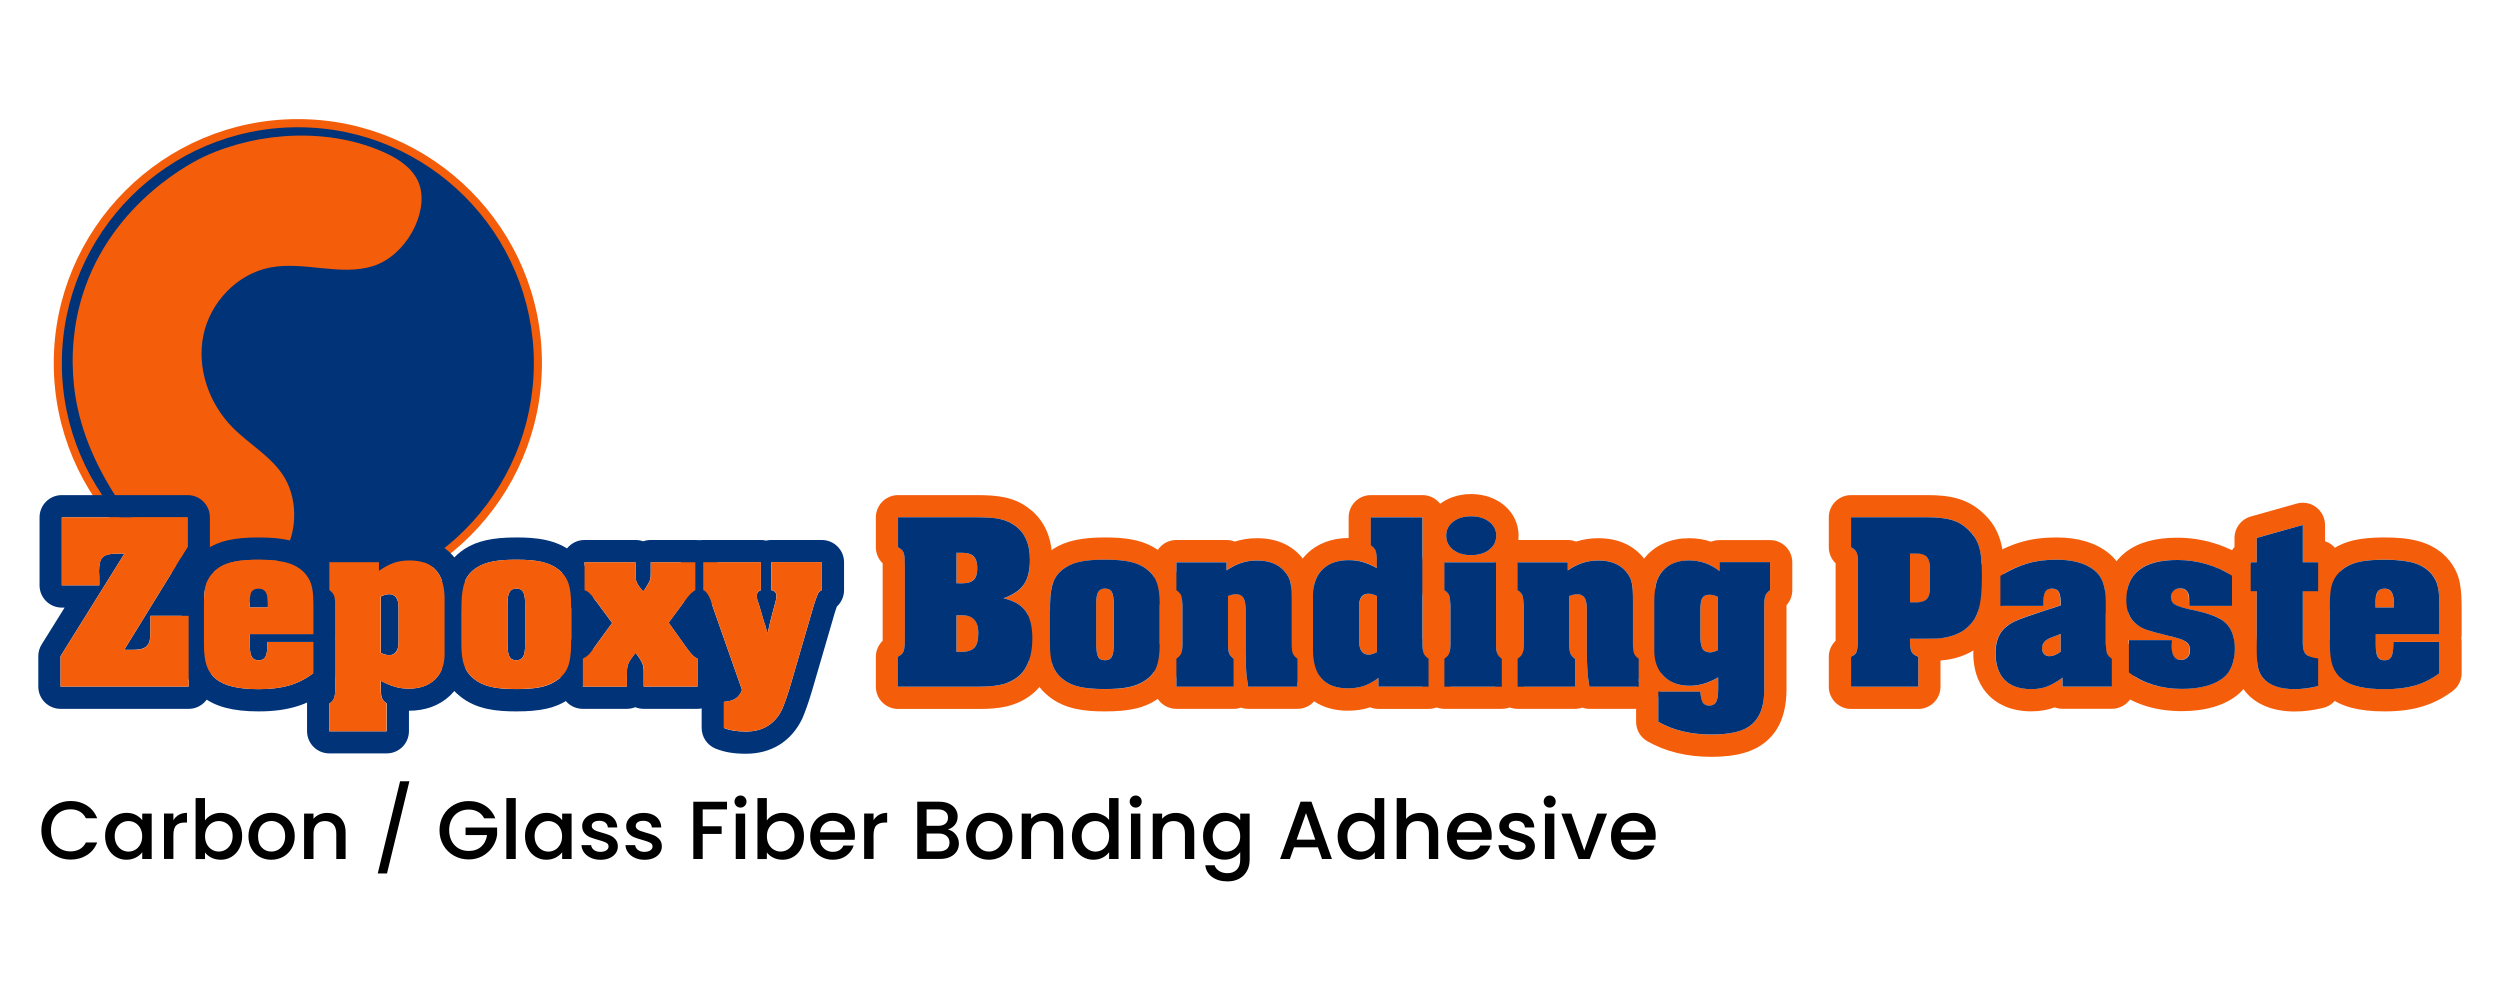 <?xml version="1.0" encoding="utf-8"?>
<!-- Generator: Adobe Illustrator 24.0.1, SVG Export Plug-In . SVG Version: 6.00 Build 0)  -->
<svg version="1.1" id="Layer_1" xmlns="http://www.w3.org/2000/svg" xmlns:xlink="http://www.w3.org/1999/xlink" x="0px" y="0px"
	 viewBox="0 0 500 200.11" style="enable-background:new 0 0 500 200.11;" xml:space="preserve">
<style type="text/css">
	.st0{display:none;}
	.st1{display:inline;}
	.st2{fill:#FD4F46;}
	.st3{fill:#444152;}
	.st4{fill:#FCD758;}
	.st5{fill:#F8F9FD;}
	.st6{fill:#003378;}
	.st7{fill:#F45E0B;}
</style>
<g class="st0">
	<g class="st1">
		<g>
			<g>
				<g>
					<g>
						<path class="st2" d="M102.05,61.58l33.56-55.11c0.76-4.97,0.83-10.13,0.56-15.14c-0.48-8.82-3.89-17.09-6.86-25.29
							c-2.96-8.17-4.31-16.84-4.91-25.48c-0.73-10.47-0.31-21.07,1.45-31.43c1.29-7.6,3.32-15.1,6.35-22.2
							c1.5-3.52,3.25-6.93,5.28-10.18c2.03-3.25,4.85-5.94,6.89-9.11c0,0,26.67-41.52,77.5-20.27
							c50.83,21.25,60.54,57.66,60.54,57.66s14.21,31.3-23.16,73.69c-4.9,5.56-11.81,10.02-18,13.92
							C224.62,3.1,206.48,8.19,187.33,11.57c-11.68,2.06-26.05,6.92-32.21,17.88l-28.63,47.02L102.05,61.58z"/>
					</g>
					<g>
						<path class="st3" d="M102.05,61.58l24.44,14.88C126.49,76.47,106.88,77.93,102.05,61.58z"/>
					</g>
					<g>
						<path class="st3" d="M135.61,6.47c0.24-1.89,0.49-4.41,0.6-7.41c0.13-3.67,0.29-8.4-0.71-13.91c-0.39-2.15-0.84-3.76-2.38-8.5
							c-3.96-12.17-4.21-11.43-5.54-16.16c0,0-3.28-11.66-3.57-26.52c0-0.19-0.01-0.39-0.01-0.39c-0.02-1.02-0.04-3.38,0.06-6.6
							c0.23-7.24,0.43-13.76,2.25-21.86c0.72-3.2,1.44-5.51,2.9-10.12c1.51-4.79,2.7-8.29,4.92-12.66c1.53-3.01,2.9-5.11,4.53-7.61
							c2.54-3.87,4.96-7.36,8.32-11.19c3.1-3.55,8.63-9.77,17.66-14.88c2.23-1.26,8.25-4.48,16.15-6.3
							c15.25-3.51,28.12,0.36,36.81,3.08c21.75,6.81,36.71,19.82,44.96,28.42c5.09,4.53,19.24,17.74,22.29,39.21
							c1.98,13.97-1.76,25.12-4.12,32.06c-6.28,18.48-17.56,29.8-22.45,34.6c-7.19,7.06-13.68,11.18-17.87,13.81
							c0,0-22.25,13.59-47.46,17.22c-0.94,0.14-1.92,0.26-1.92,0.26c-0.3,0.04-0.74,0.1-1.07,0.14c-0.27,0.04-0.45,0.06-0.65,0.08
							c-0.01,0-0.04,0-0.08,0.01c-0.04,0-0.07,0.01-0.09,0.01c-0.18,0.02-0.32,0.04-0.39,0.05c-2.42,0.35-4.58,1.01-11.39,3.13
							c-7.53,2.5-11.17,4.64-12.23,5.28c-1.57,0.94-2.82,1.82-3.68,2.45C152.83,16.96,144.22,11.72,135.61,6.47z"/>
					</g>
					<g>
						<path class="st4" d="M126.2-94.39c15.11,1.67,31.81,2.65,49.85,2.36c40.26-0.64,74.86-7.36,102.05-15.03
							c0.42,0.78,0.83,1.59,1.24,2.44c0.44,0.9,0.85,1.78,1.23,2.64c-7.77,7.32-16.21,16.92-24.39,28.82
							c-12.41,18.05-25.26,43.39-26.98,72.54c0,0-13.65,8.71-32.62,10.99c0,0-9.03-46.34-71.99-93.93c0.18-2.11,0.44-4.35,0.83-6.71
							C125.65-91.71,125.91-93.08,126.2-94.39z"/>
					</g>
					<g>
						<path class="st2" d="M124.72-85.12c-0.05,0.51-0.1,1.03-0.14,1.54c0,0,55.05,37.2,71.99,93.93c4.92-0.62,10.99-1.81,17.7-4.14
							c5.97-2.08,10.96-4.55,14.92-6.85c0,0,1.52-53.06,51.38-101.36c-0.41-0.87-0.81-1.74-1.22-2.61
							c-13.98,4.36-29.26,8.36-45.76,11.62C192.35-84.82,155.23-83.6,124.72-85.12z"/>
					</g>
				</g>
			</g>
			<g>
				<g>
					<path class="st6" d="M110.74,29.85v16.03L75.9,102h2.9h1.66c5.25,0,7.46-0.97,8.85-3.46c0.83-1.52,0.97-3.59,0.97-9.4v-3.18
						v-2.49h21.01v38.56H40.93v-16.59l35.11-55.84h-2.63h-1.66c-7.6,0.14-9.54,1.93-9.68,9.4l0.14,3.73v1.94v2.21h-20.6V29.85
						H110.74 M110.74,16.12H41.62c-7.58,0-13.73,6.15-13.73,13.73v37.04c0,7.16,5.48,13.04,12.47,13.67L29.31,98.15
						c-1.38,2.19-2.11,4.72-2.11,7.31v16.59c0,7.58,6.15,13.73,13.73,13.73h70.36c7.58,0,13.73-6.15,13.73-13.73V83.48
						c0-7.32-5.73-13.3-12.95-13.71l10.33-16.65c1.35-2.17,2.06-4.68,2.06-7.24V29.85C124.47,22.27,118.32,16.12,110.74,16.12
						L110.74,16.12z"/>
				</g>
				<g>
					<path class="st6" d="M149.72,52.93c13.96,0,21.42,2.35,26.12,8.15c3.32,4.29,4.01,7.6,4.01,19.63v12.72h-34.97V98v1.24
						c0,6.22,1.24,8.43,4.84,8.43c3.73,0,4.84-2.35,4.84-8.98v-0.97h25.3v17c-8.43,6.22-17,8.71-30.13,8.71
						c-11.2,0-18.66-1.8-23.22-5.39c-4.98-4.01-6.77-9.26-6.77-19.07v-3.18V80.72V77.4c-0.14-10.78,2.07-16.03,8.29-20.18
						C132.71,54.18,139.07,52.93,149.72,52.93 M144.74,78.92h10.09c0-3.46-0.14-4.98-0.41-6.22c-0.55-2.63-2.21-4.01-4.7-4.01
						c-3.87,0-5.11,2.21-4.98,9.12V78.92 M149.72,39.2c-13.59,0-22.04,1.88-29.16,6.49c-0.05,0.03-0.11,0.07-0.16,0.1
						c-12.91,8.61-14.54,20.84-14.41,31.69v3.23v15.07v3.18c0,9.98,1.41,21.33,11.89,29.77c0.04,0.03,0.08,0.06,0.12,0.09
						c7.22,5.69,17.3,8.34,31.72,8.34c16.01,0,27.46-3.41,38.28-11.39c3.51-2.59,5.58-6.69,5.58-11.05v-17
						c0-0.73-0.06-1.44-0.17-2.14c0.11-0.7,0.17-1.41,0.17-2.14V80.72c0-13.01-0.68-20.02-6.88-28.03
						c-0.06-0.08-0.12-0.16-0.19-0.23C177.06,40.78,162.61,39.2,149.72,39.2L149.72,39.2z M158.53,75.28
						C158.53,75.28,158.53,75.28,158.53,75.28L158.53,75.28L158.53,75.28z"/>
				</g>
				<g>
					<path class="st6" d="M232.65,53.35c12.86,0,19.21,7.05,19.21,21.01v3.59v23.78v2.9c-0.14,11.47-7.6,18.52-19.63,18.52
						c-5.39,0-9.54-1.24-15.34-4.28v1.52v2.49c0,5.11,0.55,6.5,3.18,8.29v15.2h-31.52v-15.07c2.63-1.8,3.18-3.32,3.18-7.88v-1.52
						V80.3v-2.49c0-5.11-0.55-6.5-3.18-8.29V54.32h27.37v4.7C222.01,54.87,226.43,53.35,232.65,53.35 M221.46,104.91
						c3.18,0,5.11-2.49,5.11-6.77v-2.07V80.58v-1.94c0-4.42-1.8-6.91-5.11-6.91c-1.38,0-2.76,0.41-4.56,1.24v30.69
						C218.55,104.49,220.07,104.91,221.46,104.91 M232.65,39.62c-4.36,0-8.27,0.55-12.1,1.77c-1.45-0.52-3-0.8-4.63-0.8h-27.37
						c-7.58,0-13.73,6.15-13.73,13.73v15.21c0,3.25,1.15,6.35,3.18,8.79v1.99v41.61v0.62c-2.03,2.44-3.18,5.54-3.18,8.78v15.07
						c0,7.58,6.15,13.73,13.73,13.73h31.52c7.58,0,13.73-6.15,13.73-13.73v-9.52c8.81-0.31,16.43-3.3,22.13-8.68
						c6.21-5.86,9.55-13.94,9.66-23.38c0-0.06,0-0.11,0-0.17v-2.9V77.95v-3.59c0-10.49-2.82-18.9-8.37-24.99
						C253.17,44.92,245.62,39.62,232.65,39.62L232.65,39.62z"/>
				</g>
				<g>
					<path class="st6" d="M291.26,52.93c11.75,0,18.38,1.52,23.36,5.53c4.98,3.87,6.77,8.98,6.77,18.94v3.32v14.93v3.32
						c0,10.92-2.21,16.17-8.43,20.04c-4.7,3.18-11.06,4.42-21.7,4.42c-11.61,0-18.25-1.52-23.22-5.53
						c-4.98-3.87-6.91-8.98-6.91-18.94v-3.32V80.72V77.4c0.14-10.92,2.21-16.17,8.43-20.18C274.4,54.18,280.75,52.93,291.26,52.93
						 M291.26,107.67c3.59,0,4.84-2.35,4.84-8.43v-1.38V78.51v-1.38c0-6.22-1.24-8.43-4.84-8.43c-3.46,0-4.84,2.35-4.84,8.43v1.38
						v19.35v1.38C286.56,105.46,287.67,107.67,291.26,107.67 M291.26,39.2c-13.21,0-21.88,1.91-29.01,6.39
						c-0.04,0.03-0.09,0.06-0.13,0.08c-12.73,8.2-14.59,20.55-14.72,31.55c0,0.06,0,0.12,0,0.17v3.32v14.93v3.32
						c0,10,1.44,21.34,12.12,29.7c9.33,7.46,20.77,8.49,31.74,8.49c9.98,0,20.41-0.81,29.17-6.63
						c12.94-8.18,14.69-20.54,14.69-31.57v-3.32V80.72V77.4c0-10.05-1.43-21.43-11.98-29.7C313.81,40.23,302.31,39.2,291.26,39.2
						L291.26,39.2z M282.29,75.35C282.29,75.35,282.29,75.35,282.29,75.35L282.29,75.35L282.29,75.35z M282.29,100.94
						C282.29,100.94,282.29,100.94,282.29,100.94L282.29,100.94z M300.28,100.95C300.28,100.95,300.28,100.95,300.28,100.95
						C300.28,100.95,300.28,100.95,300.28,100.95L300.28,100.95z"/>
				</g>
				<g>
					<path class="st6" d="M389.54,54.32v15.21c-1.8,0.97-3.46,2.63-5.53,5.53l-9.12,12.16l9.95,13.82c2.9,3.87,4.01,4.98,5.94,5.81
						v15.2H361.2v-4.7v-1.11v-2.07c0-3.87-0.55-5.39-4.42-10.51c-4.42,5.39-4.84,6.63-4.84,12.58v1.11v4.7h-24.19v-15.2
						c2.49-1.24,3.46-2.21,6.08-5.81c0.14-0.28,0.28-0.41,0.41-0.55l9.68-13.13l-8.43-11.34l-0.69-0.83
						c-2.9-4.01-3.59-4.56-6.08-5.67V54.32h28.06v5.94v1.11c0,3.32,0.55,4.56,4.15,8.85l1.11-1.52c2.9-4.56,3.04-4.98,3.04-8.43
						v-5.94H389.54 M389.54,40.58h-24.47c-1.45,0-2.84,0.22-4.15,0.64c-1.31-0.41-2.7-0.64-4.15-0.64h-28.06
						c-7.58,0-13.73,6.15-13.73,13.73v15.21c0,5.24,2.98,10,7.65,12.31c0.24,0.31,0.57,0.76,1.04,1.41c0.18,0.25,0.37,0.5,0.57,0.74
						l0.45,0.54l2.14,2.87l-3.25,4.41c-0.36,0.42-0.77,0.95-1.18,1.59c-0.46,0.63-0.76,1.01-0.95,1.25
						c-4.56,2.35-7.44,7.06-7.44,12.2v15.2c0,7.58,6.15,13.73,13.73,13.73h24.19c1.63,0,3.18-0.28,4.63-0.8
						c1.45,0.52,3.01,0.8,4.63,0.8h29.58c7.58,0,13.73-6.15,13.73-13.73v-15.2c0-5.05-2.77-9.66-7.14-12.05
						c-0.29-0.35-0.75-0.94-1.47-1.89l-3.98-5.52l3.07-4.09c0.06-0.09,0.13-0.17,0.19-0.26c0.7-0.98,1.12-1.47,1.32-1.68
						c4.18-2.46,6.76-6.96,6.76-11.83V54.32C403.27,46.73,397.12,40.58,389.54,40.58L389.54,40.58z"/>
				</g>
				<g>
					<path class="st6" d="M459.07,54.32v15.21c-1.38,0.69-1.93,1.24-2.63,3.18c-0.55,1.38-1.38,3.87-1.8,5.11l-12.72,43.27
						c-1.66,5.53-3.32,10.23-4.7,13.41c-3.87,7.88-10.51,12.03-19.77,12.03c-5.11,0-8.71-0.55-12.16-1.94v-14.24
						c5.53-0.41,8.29-2.21,9.95-6.5l-17-47.97l-0.14-0.69c-1.24-3.32-2.49-4.98-4.15-5.67V54.32h31.65v15.21
						c-1.66,0.55-2.21,1.52-2.21,3.18c0,0.55,0.14,1.38,0.28,2.21l0.69,1.8l2.07,7.05c0,0.14,0.28,0.97,0.69,2.35
						c0.14,0.55,0.41,1.38,0.83,2.35c0.28,0.97,0.41,1.66,0.55,2.07l0.55,1.66c0,0.14,0.14,0.41,0.28,0.97
						c0.14-0.41,0.14-0.83,0.14-0.97l0.41-1.8c0.14-0.83,0.69-3.04,0.97-4.15l0.41-1.52l2.35-8.85l0.28-1.11
						c0.14-0.69,0.28-1.38,0.28-1.93c0-1.94-0.97-3.04-2.9-3.32V54.32H459.07 M459.07,40.58h-27.78c-0.97,0-1.92,0.1-2.83,0.29
						c-0.91-0.19-1.86-0.29-2.83-0.29h-31.65c-7.58,0-13.73,6.15-13.73,13.73v15.21c0,4.14,1.86,7.98,4.94,10.55
						c0.04,0.13,0.09,0.27,0.13,0.4l13.41,37.82c-4.28,2.34-7.15,6.88-7.15,12.05v14.24c0,5.61,3.42,10.66,8.63,12.75
						c5.11,2.05,10.28,2.92,17.26,2.92c14.45,0,25.85-7,32.09-19.7c0.09-0.19,0.18-0.39,0.27-0.58c1.64-3.78,3.46-8.94,5.26-14.94
						c0.01-0.02,0.01-0.05,0.02-0.07l12.65-43.03c0.21-0.62,0.55-1.63,0.86-2.54c2.63-2.55,4.19-6.09,4.19-9.86V54.32
						C472.8,46.73,466.65,40.58,459.07,40.58L459.07,40.58z"/>
				</g>
				<g>
					<path class="st7" d="M88.07,176.65c12.6,0,18.83,1.82,24.6,7.14c6.53,5.92,8.5,12.3,8.5,27.79c0,17.77-2.13,25.21-9.26,31.28
						c-3.49,3.04-8.81,5.16-14.43,5.92c-1.97,0.3-5.16,0.46-11.39,0.46h-2.73h-5.62c0,0.3,0,0.46,0,0.76
						c0,6.68,0.76,8.35,5.01,10.02v17.92H42.21v-17.92c3.64-1.67,4.1-3.04,4.1-11.09V205.8c0-0.76,0-1.21,0-1.52v-2.43
						c-0.15-4.1-1.06-5.62-4.1-7.29v-17.92h41H88.07 M77.74,227.67h1.82h2.43c5.62-0.15,7.74-2.58,7.74-8.5v-1.52v-9.41v-1.37
						c0-6.07-2.28-8.65-7.74-8.65h-2.43h-1.82V227.67 M88.07,162.92h-4.86h-41c-7.58,0-13.73,6.15-13.73,13.73v17.92
						c0,3.73,1.51,7.24,4.1,9.79v1.45v43.12c0,0.49,0,0.92-0.01,1.3c-2.57,2.54-4.09,6.04-4.09,9.78v17.92
						c0,7.58,6.15,13.73,13.73,13.73h40.54c7.58,0,13.73-6.15,13.73-13.73v-15.24c1.11-0.08,2.07-0.19,2.95-0.32
						c8.36-1.15,15.96-4.38,21.42-9.1c11.74-10.03,14.04-22.88,14.04-41.69c0-16.55-2.12-28.07-12.98-37.93
						C112.23,164.74,101.38,162.92,88.07,162.92L88.07,162.92z M75.98,206.26L75.98,206.26L75.98,206.26L75.98,206.26z"/>
				</g>
				<g>
					<path class="st7" d="M177.65,176.65c10.78,0.15,17.16,1.37,22.17,4.56c6.99,4.56,10.63,12.3,10.63,22.78
						c0,12.6-4.86,20.04-15.18,23.38c10.02,2.73,13.21,6.83,13.21,16.85v2.89c0,1.06,0,1.82,0,2.43c0,6.99,0.76,9.26,3.95,10.48
						v17.92h-34.01c-1.37-6.22-1.82-11.39-1.82-19.13c0-0.3,0-1.37,0-3.8v-1.37v-1.21c0-1.06,0.15-1.97,0.15-2.58
						c0-6.23-1.21-9.11-4.4-10.48c-1.37-0.76-2.58-0.76-6.53-0.76v10.33v1.52c0,6.23,0.61,7.74,3.95,9.57v17.92h-39.48v-17.92
						c3.34-1.67,4.1-3.34,4.1-9.57v-1.52V205.8v-1.52c0-6.53-0.76-8.05-4.1-9.72v-17.92h43.88H177.65 M165.81,218.4h1.67h2.28
						c6.23-0.15,8.2-2.73,8.2-10.48c0-8.05-1.97-10.02-10.48-10.02h-1.67V218.4 M177.65,162.92h-3.49h-43.88
						c-7.58,0-13.73,6.15-13.73,13.73v17.92c0,3.74,1.52,7.25,4.1,9.79v1.45v43.12v1.3c-2.58,2.54-4.1,6.05-4.1,9.79v17.92
						c0,7.58,6.15,13.73,13.73,13.73h39.48c1.51,0,2.97-0.24,4.33-0.7c1.37,0.45,2.82,0.7,4.32,0.7h34.01
						c7.58,0,13.73-6.15,13.73-13.73v-17.92c0-3.68-1.47-7.11-3.94-9.63c0-0.26-0.01-0.54-0.01-0.85v-2.43v-2.89
						c0-4.65-0.47-11.24-4.13-17.26c3.67-5.52,6.11-12.95,6.11-22.98c0-15.01-5.99-27.19-16.86-34.28
						c-0.04-0.03-0.09-0.06-0.13-0.08c-8.88-5.65-19.35-6.56-29.35-6.7C177.78,162.92,177.72,162.92,177.65,162.92L177.65,162.92z"
						/>
				</g>
				<g>
					<path class="st7" d="M334.96,176.65v35.38h-27.18v-5.01c0-6.99-1.67-8.5-9.57-8.66H297v18.98h20.04v20.2H297v11.39
						c0,0.3,0,0.76,0,1.52v2.43c0.15,4.56,1.52,6.38,5.01,7.14v17.92h-40.54v-17.92c3.49-1.67,4.1-3.34,4.1-9.72v-1.37V205.8v-1.52
						c0-6.53-0.76-8.05-4.1-9.72v-17.92H334.96 M334.96,162.92h-73.49c-7.58,0-13.73,6.15-13.73,13.73v17.92
						c0,3.74,1.52,7.25,4.1,9.79v1.45v43.12v1.3c-2.58,2.54-4.1,6.05-4.1,9.79v17.92c0,7.58,6.15,13.73,13.73,13.73h40.54
						c7.58,0,13.73-6.15,13.73-13.73v-17.92c0-3.29-1.17-6.35-3.14-8.74h4.45c7.58,0,13.73-6.15,13.73-13.73v-11.78h4.19
						c7.58,0,13.73-6.15,13.73-13.73v-35.38C348.69,169.06,342.54,162.92,334.96,162.92L334.96,162.92z"/>
				</g>
				<g>
					<path class="st7" d="M359.56,176.04c8.81,0,15.18,4.86,15.18,11.54c0,6.83-6.38,11.69-15.18,11.69
						c-8.81,0-15.03-4.86-15.03-11.69C344.52,180.9,350.75,176.04,359.56,176.04 M374.59,203.52v45.71v2.89
						c0,5.62,0.61,7.14,3.49,9.11v16.7h-34.62v-16.7c3.04-1.97,3.64-3.64,3.64-9.11v-2.89v-17.16v-2.73
						c-0.15-5.62-0.61-7.14-3.64-9.11v-16.7H374.59 M359.56,162.31c-16.4,0-28.76,10.86-28.76,25.27c0,2.86,0.48,5.59,1.38,8.12
						c-1.54,2.22-2.45,4.92-2.45,7.83v16.7c0,3.49,1.33,6.81,3.64,9.32v2.53v17.16v2.68c-2.31,2.51-3.64,5.82-3.64,9.32v16.7
						c0,7.58,6.15,13.73,13.73,13.73h34.62c7.58,0,13.73-6.15,13.73-13.73v-16.7c0-3.41-1.27-6.66-3.49-9.15v-2.85v-45.71
						c0-2.41-0.62-4.67-1.71-6.63c1.2-2.86,1.86-5.99,1.86-9.31C388.47,173.17,376.04,162.31,359.56,162.31L359.56,162.31z"/>
				</g>
				<g>
					<path class="st7" d="M452.48,203.52v16.7c-1.97,1.06-3.8,2.89-6.07,6.07l-10.02,13.36l10.93,15.18
						c3.19,4.25,4.4,5.47,6.53,6.38v16.7h-32.5v-5.16v-1.21v-2.28c0-4.25-0.61-5.92-4.86-11.54c-4.86,5.92-5.31,7.29-5.31,13.82
						v1.21v5.16h-26.57v-16.7c2.73-1.37,3.8-2.43,6.68-6.38c0.15-0.3,0.3-0.46,0.46-0.61l10.63-14.43l-9.26-12.45l-0.76-0.91
						c-3.19-4.4-3.95-5.01-6.68-6.23v-16.7h30.82v6.53v1.21c0,3.64,0.61,5.01,4.55,9.72l1.22-1.67c3.19-5.01,3.34-5.47,3.34-9.26
						v-6.53H452.48 M452.48,189.79h-26.88c-1.6,0-3.13,0.27-4.56,0.77c-1.43-0.5-2.96-0.77-4.56-0.77h-30.82
						c-7.58,0-13.73,6.15-13.73,13.73v16.7c0,5.34,3.1,10.19,7.92,12.44c0.28,0.36,0.71,0.93,1.37,1.84
						c0.18,0.25,0.37,0.5,0.57,0.74l0.52,0.62l2.97,3.99l-4.18,5.68c-0.4,0.47-0.84,1.04-1.27,1.72c-0.67,0.91-1.06,1.4-1.27,1.65
						c-0.03,0.01-0.06,0.03-0.1,0.05c-4.65,2.33-7.59,7.08-7.59,12.28v16.7c0,7.58,6.15,13.73,13.73,13.73h26.57
						c1.8,0,3.51-0.35,5.09-0.97c1.57,0.63,3.29,0.97,5.09,0.97h32.5c7.58,0,13.73-6.15,13.73-13.73v-16.7
						c0-5.14-2.86-9.81-7.36-12.17c-0.33-0.39-0.89-1.09-1.83-2.35l-4.96-6.88l3.97-5.29c0.06-0.09,0.13-0.17,0.19-0.26
						c0.96-1.35,1.51-1.93,1.71-2.13c4.27-2.44,6.92-6.99,6.92-11.92v-16.7C466.21,195.94,460.07,189.79,452.48,189.79
						L452.48,189.79z"/>
				</g>
			</g>
		</g>
		<g>
			<path class="st7" d="M40.93,105.46l35.11-55.84h-2.63h-1.66c-3.78,0.09-6.31,0.76-7.6,2c-1.29,1.24-1.98,3.71-2.07,7.4l0.14,3.73
				v1.94v2.21h-20.6V29.85h69.11v16.03L75.9,102h2.9h1.66c2.67,0,4.63-0.25,5.87-0.76c1.24-0.51,2.23-1.4,2.97-2.7
				c0.46-0.74,0.74-1.75,0.83-3.04c0.09-1.29,0.14-3.41,0.14-6.36v-3.18v-2.49h21.01v38.57H40.93V105.46z"/>
			<path class="st7" d="M144.88,93.43v4.56v1.24c0,3.13,0.35,5.32,1.04,6.57c0.69,1.24,1.96,1.87,3.8,1.87c1.84,0,3.11-0.67,3.8-2
				c0.69-1.33,1.04-3.66,1.04-6.98v-0.97h25.3v17c-4.24,3.13-8.69,5.37-13.34,6.7c-4.65,1.33-10.25,2-16.79,2
				c-10.97,0-18.71-1.8-23.22-5.39c-2.49-2.03-4.24-4.47-5.25-7.33c-1.02-2.86-1.52-6.77-1.52-11.75v-3.18V80.72V77.4
				c-0.09-5.44,0.48-9.63,1.73-12.58c1.24-2.95,3.43-5.48,6.57-7.6c2.39-1.57,5.27-2.67,8.64-3.32c3.36-0.64,7.72-0.97,13.06-0.97
				c7,0,12.51,0.62,16.52,1.87c4.01,1.24,7.21,3.34,9.61,6.29c0.83,1.11,1.5,2.17,2,3.18c0.51,1.02,0.92,2.26,1.24,3.73
				c0.32,1.48,0.53,3.2,0.62,5.18c0.09,1.98,0.14,4.49,0.14,7.53v12.72H144.88z M154.76,74.98c-0.05-0.87-0.16-1.64-0.35-2.28
				c-0.55-2.67-2.12-4.01-4.7-4.01c-1.93,0-3.27,0.65-4.01,1.94c-0.74,1.29-1.06,3.69-0.97,7.19v1.11h10.09
				C154.83,77.17,154.81,75.86,154.76,74.98z"/>
			<path class="st7" d="M188.56,131.31c1.29-0.92,2.14-1.89,2.56-2.9c0.41-1.01,0.62-2.67,0.62-4.98v-1.52V80.3v-2.49
				c0-2.58-0.21-4.38-0.62-5.39c-0.41-1.01-1.27-1.98-2.56-2.9V54.31h27.23v4.7c3.05-2.12,5.83-3.59,8.32-4.42
				c2.5-0.83,5.32-1.24,8.47-1.24c12.86,0,19.29,7,19.29,21.01v3.59v23.78v2.9c-0.09,5.81-1.87,10.35-5.34,13.62
				c-3.47,3.27-8.26,4.91-14.36,4.91c-2.68,0-5.18-0.32-7.49-0.97c-2.31-0.64-4.95-1.75-7.91-3.32v1.52v2.49
				c0,2.58,0.21,4.38,0.62,5.39c0.41,1.01,1.27,1.98,2.56,2.9v15.21h-31.38V131.31z M216.76,103.66c1.68,0.83,3.22,1.24,4.63,1.24
				c3.46,0,5.19-2.26,5.19-6.77v-2.07V80.58v-1.94c0-4.61-1.73-6.91-5.19-6.91c-1.31,0-2.85,0.41-4.63,1.24V103.66z"/>
			<path class="st7" d="M261.13,80.72V77.4c0.09-5.44,0.74-9.65,1.94-12.65c1.2-2.99,3.36-5.51,6.5-7.53
				c2.39-1.57,5.3-2.67,8.71-3.32c3.41-0.64,7.74-0.97,12.99-0.97c5.9,0,10.64,0.41,14.24,1.24c3.59,0.83,6.63,2.26,9.12,4.28
				c2.49,1.94,4.24,4.33,5.25,7.19c1.01,2.86,1.52,6.77,1.52,11.75v3.32v14.93v3.32c0,5.44-0.62,9.65-1.87,12.65
				c-1.24,3-3.43,5.46-6.57,7.4c-2.4,1.57-5.28,2.7-8.64,3.39c-3.36,0.69-7.72,1.04-13.06,1.04c-5.81,0-10.51-0.41-14.1-1.24
				c-3.59-0.83-6.64-2.26-9.12-4.28c-2.49-1.94-4.26-4.33-5.32-7.19c-1.06-2.86-1.59-6.77-1.59-11.75v-3.32V80.72z M296.1,78.5
				v-1.38c0-3.13-0.35-5.32-1.04-6.57c-0.69-1.24-1.96-1.87-3.8-1.87c-1.75,0-3,0.65-3.73,1.94c-0.74,1.29-1.11,3.46-1.11,6.5v1.38
				v19.35v1.38c0.09,3.13,0.46,5.32,1.11,6.57c0.64,1.24,1.89,1.87,3.73,1.87c1.84,0,3.11-0.64,3.8-1.94
				c0.69-1.29,1.04-3.46,1.04-6.5v-1.38V78.5z"/>
			<path class="st7" d="M327.75,106.84c1.29-0.64,2.3-1.31,3.04-2c0.74-0.69,1.75-1.96,3.04-3.8c0.09-0.18,0.23-0.37,0.41-0.55
				l9.68-13.13l-8.43-11.34l-0.69-0.83c-0.74-1.01-1.36-1.82-1.87-2.42c-0.51-0.6-0.97-1.11-1.38-1.52
				c-0.41-0.41-0.83-0.74-1.24-0.97c-0.41-0.23-0.95-0.48-1.59-0.76V54.31h28.06v5.94v1.11c0,1.66,0.23,3.02,0.69,4.08
				c0.46,1.06,1.61,2.65,3.46,4.77l1.11-1.52c0.74-1.11,1.31-2,1.73-2.7c0.41-0.69,0.71-1.31,0.9-1.87c0.18-0.55,0.3-1.13,0.35-1.73
				c0.04-0.6,0.07-1.31,0.07-2.14v-5.94h24.47v15.21c-1.75,0.92-3.59,2.76-5.53,5.53l-9.12,12.16l9.95,13.82
				c1.47,1.94,2.58,3.27,3.32,4.01c0.74,0.74,1.61,1.34,2.63,1.8v15.21H361.2v-4.7v-1.11v-2.07c0-0.92-0.05-1.75-0.14-2.49
				c-0.09-0.74-0.3-1.5-0.62-2.28c-0.32-0.78-0.78-1.61-1.38-2.49c-0.6-0.87-1.36-1.96-2.28-3.25c-1.11,1.38-1.98,2.54-2.63,3.46
				c-0.65,0.92-1.13,1.8-1.45,2.63c-0.32,0.83-0.53,1.75-0.62,2.76c-0.09,1.02-0.14,2.26-0.14,3.73v1.11v4.7h-24.19V106.84z"/>
			<path class="st7" d="M459.07,69.52c-0.74,0.37-1.27,0.74-1.59,1.11c-0.32,0.37-0.67,1.06-1.04,2.07
				c-0.28,0.74-0.6,1.61-0.97,2.63c-0.37,1.02-0.65,1.84-0.83,2.49l-12.72,43.27c-1.66,5.62-3.23,10.09-4.7,13.41
				c-3.96,8.02-10.55,12.03-19.77,12.03c-4.89,0-8.94-0.65-12.16-1.93v-14.24c2.76-0.19,4.91-0.78,6.43-1.8
				c1.52-1.02,2.7-2.58,3.52-4.7l-17-47.97l-0.14-0.69c-1.2-3.13-2.58-5.02-4.15-5.67V54.31h31.65v15.21
				c-1.47,0.46-2.21,1.52-2.21,3.18c0,0.28,0.02,0.6,0.07,0.97c0.04,0.37,0.11,0.78,0.21,1.24l0.69,1.8l2.07,7.05l0.69,2.35
				c0.18,0.65,0.46,1.43,0.83,2.35c0.18,0.46,0.3,0.88,0.35,1.24c0.04,0.37,0.11,0.65,0.21,0.83l0.55,1.66
				c0-0.09,0.09,0.23,0.28,0.97c0.09-0.28,0.14-0.6,0.14-0.97l0.41-1.8c0.09-0.46,0.23-1.13,0.41-2c0.18-0.87,0.37-1.59,0.55-2.14
				l0.41-1.52l2.35-8.85l0.28-1.11c0.18-0.92,0.28-1.57,0.28-1.94c0-1.94-0.97-3.04-2.9-3.32V54.31h27.78V69.52z"/>
			<path class="st6" d="M42.21,260.01c0.91-0.4,1.64-0.83,2.2-1.29c0.56-0.46,0.96-1.06,1.21-1.82c0.25-0.76,0.43-1.77,0.53-3.04
				c0.1-1.27,0.15-2.91,0.15-4.94V205.8v-1.52v-2.43c-0.1-2.02-0.43-3.54-0.99-4.55c-0.56-1.01-1.59-1.92-3.11-2.73v-17.92h41h4.86
				c3.14,0,5.92,0.13,8.35,0.38c2.43,0.25,4.6,0.66,6.53,1.21c1.92,0.56,3.67,1.29,5.24,2.2c1.57,0.91,3.06,2.03,4.48,3.34
				c1.62,1.52,2.99,3.09,4.1,4.71c1.11,1.62,2,3.49,2.66,5.62c0.66,2.13,1.11,4.61,1.37,7.44c0.25,2.83,0.38,6.18,0.38,10.02
				c0,4.45-0.15,8.3-0.46,11.54c-0.3,3.24-0.81,6.07-1.52,8.5c-0.71,2.43-1.65,4.53-2.81,6.3c-1.16,1.77-2.66,3.42-4.48,4.93
				c-1.72,1.52-3.85,2.79-6.38,3.8c-2.53,1.01-5.21,1.72-8.05,2.12c-1.01,0.21-2.38,0.33-4.1,0.38c-1.72,0.05-4.15,0.08-7.29,0.08
				h-2.73h-5.62v0.76c0,3.34,0.3,5.64,0.91,6.91c0.61,1.27,1.97,2.3,4.1,3.11v17.92H42.21V260.01z M77.74,227.52h1.82h2.43
				c2.83-0.1,4.83-0.8,6-2.1c1.16-1.3,1.75-3.41,1.75-6.31v-1.5v-9.32v-1.35c0-3-0.61-5.18-1.82-6.54
				c-1.21-1.35-3.19-2.03-5.92-2.03h-2.43h-1.82V227.52z"/>
			<path class="st6" d="M130.28,260.01c1.72-0.81,2.83-1.82,3.34-3.04c0.51-1.21,0.76-3.39,0.76-6.53v-1.52V205.8v-1.52
				c0-3.24-0.25-5.47-0.76-6.68c-0.51-1.21-1.62-2.23-3.34-3.04v-17.92h43.88h3.49c5.47,0.1,9.89,0.48,13.29,1.14
				c3.39,0.66,6.35,1.8,8.88,3.42c7.08,4.66,10.63,12.25,10.63,22.78c0,12.35-5.06,20.14-15.18,23.38c2.53,0.71,4.63,1.52,6.3,2.43
				c1.67,0.91,3.01,2,4.02,3.27c1.01,1.27,1.75,2.81,2.2,4.63c0.46,1.82,0.68,4,0.68,6.53v2.88v2.43c0,3.54,0.25,6.02,0.76,7.44
				c0.51,1.42,1.57,2.43,3.19,3.04v17.92h-34.01c-0.71-3.14-1.19-6.15-1.44-9.04c-0.25-2.88-0.38-6.25-0.38-10.1V255v-1.37v-1.21
				c0-0.51,0.02-0.99,0.08-1.44c0.05-0.46,0.08-0.83,0.08-1.14c0-3.14-0.33-5.49-0.99-7.06c-0.66-1.57-1.8-2.71-3.42-3.42
				c-0.71-0.4-1.47-0.63-2.28-0.68c-0.81-0.05-2.23-0.08-4.25-0.08v10.33v1.52c0,3.14,0.23,5.29,0.68,6.45
				c0.46,1.16,1.54,2.2,3.26,3.11v17.92h-39.48V260.01z M165.81,218.41h1.67h2.28c3.14-0.1,5.29-0.91,6.45-2.43
				c1.16-1.52,1.75-4.2,1.75-8.05c0-4.05-0.68-6.73-2.05-8.05c-1.37-1.31-4.18-1.97-8.43-1.97h-1.67V218.41z"/>
			<path class="st6" d="M261.47,260.01c0.91-0.4,1.62-0.83,2.13-1.29c0.51-0.46,0.91-1.04,1.21-1.75c0.3-0.71,0.51-1.59,0.61-2.66
				c0.1-1.06,0.15-2.4,0.15-4.02v-1.37V205.8v-1.52c0-3.24-0.25-5.47-0.76-6.68c-0.51-1.21-1.62-2.23-3.34-3.04v-17.92h73.49v35.38
				h-27.18v-5.01c0-1.72-0.13-3.14-0.38-4.25c-0.25-1.11-0.74-2-1.44-2.66c-0.71-0.66-1.7-1.11-2.96-1.37
				c-1.27-0.25-2.86-0.38-4.78-0.38H297v18.98h20.04v20.2H297v11.39v1.52v2.43c0.1,2.33,0.53,4,1.29,5.01
				c0.76,1.01,2,1.72,3.72,2.12v17.92h-40.54V260.01z"/>
			<path class="st6" d="M343.46,261.22c1.52-1.01,2.51-2.1,2.96-3.26c0.46-1.16,0.68-3.11,0.68-5.85v-2.89v-17.16v-2.73
				c-0.1-2.83-0.36-4.81-0.76-5.92c-0.41-1.11-1.37-2.18-2.89-3.19v-16.7h31.13v45.7v2.89c0,2.83,0.23,4.81,0.68,5.92
				c0.46,1.12,1.39,2.18,2.81,3.19v16.7h-34.62V261.22z M370.49,196.01c-2.84,2.18-6.48,3.26-10.93,3.26
				c-4.46,0-8.07-1.09-10.86-3.26c-2.79-2.18-4.18-4.98-4.18-8.43c0-3.34,1.39-6.1,4.18-8.28c2.78-2.18,6.4-3.26,10.86-3.26
				c4.45,0,8.1,1.09,10.93,3.26c2.83,2.18,4.25,4.94,4.25,8.28C374.74,191.02,373.32,193.83,370.49,196.01z"/>
		</g>
	</g>
</g>
<g>
	<g>
		<g>
			<g>
				<g>
					<g>
						<circle class="st6" cx="59.57" cy="72.65" r="48.01"/>
					</g>
				</g>
			</g>
			<g>
				<g>
					<g>
						<path class="st7" d="M59.57,121.46c-26.92,0-48.82-21.9-48.82-48.82s21.9-48.82,48.82-48.82s48.82,21.9,48.82,48.82
							S86.49,121.46,59.57,121.46z M59.57,25.45c-26.02,0-47.2,21.17-47.2,47.2s21.17,47.2,47.2,47.2s47.2-21.17,47.2-47.2
							S85.6,25.45,59.57,25.45z"/>
					</g>
				</g>
			</g>
		</g>
		<g>
			<g>
				<g>
					<path class="st7" d="M25.86,102.98c-0.97-1.16-1.86-2.37-2.67-3.64c-4.32-6.73-7.47-14.02-8.37-22.01
						c-0.69-6.17-0.14-12.49,1.72-18.42c5.9-18.79,22.78-26.9,24.33-27.61c10.97-5.07,25.27-5.83,36.41-0.62
						c2.8,1.31,5.63,3.29,6.63,6.34c1.83,5.58-2.72,14.12-9.29,16.19c-6.59,2.07-13.83-1.03-20.62,0.3
						c-6.64,1.29-11.99,7.03-13.33,13.58c-1.34,6.56,1.12,13.61,5.84,18.4c3.43,3.47,8.01,5.94,10.46,10.14
						c1.43,2.47,2,5.39,1.85,8.23c-0.19,3.68-1.7,7.49-4.78,9.57c-4,2.71-9.46,1.88-13.94,0.04
						C34.58,111.2,29.66,107.54,25.86,102.98z"/>
				</g>
			</g>
		</g>
	</g>
	<g>
		<g>
			<g>
				<g>
					<g>
						<path class="st6" d="M37.53,103.46v5.89l-12.68,20.61h1.06h0.6c1.91,0,2.72-0.36,3.22-1.27c0.3-0.56,0.35-1.32,0.35-3.45
							v-1.17v-0.91h7.65v14.16H12.11v-6.09l12.78-20.51h-0.96h-0.6c-2.77,0.05-3.47,0.71-3.52,3.45l0.05,1.37v0.71v0.81h-7.5v-13.6
							H37.53 M37.53,99.02H12.36c-2.46,0-4.45,1.99-4.45,4.45v13.6c0,2.46,1.99,4.45,4.45,4.45h0.56l-4.59,7.36
							c-0.44,0.71-0.67,1.52-0.67,2.35v6.09c0,2.46,1.99,4.45,4.45,4.45h25.62c2.46,0,4.45-1.99,4.45-4.45v-14.16
							c0-2.46-1.99-4.45-4.45-4.45H37l4.32-7.03c0.43-0.7,0.66-1.51,0.66-2.33v-5.89C41.98,101.01,39.99,99.02,37.53,99.02
							L37.53,99.02z"/>
					</g>
				</g>
			</g>
			<g>
				<g>
					<g>
						<path class="st6" d="M51.72,111.94c5.08,0,7.8,0.86,9.51,2.99c1.21,1.57,1.46,2.79,1.46,7.21v4.67H49.96v1.68v0.46
							c0,2.28,0.45,3.1,1.76,3.1c1.36,0,1.76-0.86,1.76-3.3v-0.36h9.21v6.24c-3.07,2.28-6.19,3.2-10.97,3.2
							c-4.08,0-6.79-0.66-8.46-1.98c-1.81-1.47-2.47-3.4-2.47-7.01v-1.17v-5.53v-1.22c-0.05-3.96,0.76-5.89,3.02-7.41
							C45.53,112.4,47.85,111.94,51.72,111.94 M49.91,121.49h3.67c0-1.27-0.05-1.83-0.15-2.28c-0.2-0.96-0.81-1.47-1.71-1.47
							c-1.41,0-1.86,0.81-1.81,3.35V121.49 M51.72,107.49c-4.84,0-7.83,0.67-10.33,2.3c-0.02,0.01-0.03,0.02-0.05,0.03
							c-4.47,3.01-5.03,7.31-4.99,11.13v1.19v5.53v1.17c0,3.52,0.49,7.52,4.11,10.46c0.01,0.01,0.02,0.02,0.04,0.03
							c2.53,2.01,6.1,2.95,11.22,2.95c5.71,0,9.79-1.22,13.63-4.08c1.13-0.84,1.79-2.16,1.79-3.57v-6.24c0-0.27-0.02-0.53-0.07-0.79
							c0.05-0.26,0.07-0.52,0.07-0.79v-4.67c0-4.63-0.23-7.12-2.38-9.92c-0.02-0.03-0.04-0.05-0.06-0.08
							C61.41,108.05,56.29,107.49,51.72,107.49L51.72,107.49z"/>
					</g>
				</g>
			</g>
			<g>
				<g>
					<g>
						<path class="st6" d="M81.92,112.09c4.68,0,7,2.59,7,7.72v1.32v8.73v1.07c-0.05,4.21-2.77,6.8-7.15,6.8
							c-1.96,0-3.47-0.46-5.59-1.57v0.56v0.91c0,1.88,0.2,2.39,1.16,3.05v5.58H65.87v-5.53c0.96-0.66,1.16-1.22,1.16-2.89v-0.56
							v-15.28v-0.91c0-1.88-0.2-2.39-1.16-3.05v-5.58h9.97v1.73C78.05,112.65,79.66,112.09,81.92,112.09 M77.84,131.03
							c1.16,0,1.86-0.91,1.86-2.49v-0.76v-5.69v-0.71c0-1.62-0.65-2.54-1.86-2.54c-0.5,0-1.01,0.15-1.66,0.46v11.27
							C76.79,130.88,77.34,131.03,77.84,131.03 M81.92,107.64c-1.59,0-3.02,0.21-4.42,0.68c-0.52-0.21-1.08-0.33-1.67-0.33h-9.97
							c-2.46,0-4.45,1.99-4.45,4.45v5.58c0,1.12,0.42,2.18,1.16,2.99c0,0.02,0,0.03,0,0.05v0.91v15.28v0.46
							c-0.74,0.81-1.16,1.87-1.16,2.99v5.53c0,2.46,1.99,4.45,4.45,4.45h11.48c2.46,0,4.45-1.99,4.45-4.45v-4.08
							c3.3,0,6.15-1.06,8.24-3.05c2.14-2.04,3.29-4.86,3.33-8.15c0-0.02,0-0.04,0-0.05v-1.07v-8.73v-1.32
							C93.37,112.19,89.09,107.64,81.92,107.64L81.92,107.64z"/>
					</g>
				</g>
			</g>
			<g>
				<g>
					<g>
						<path class="st6" d="M103.26,111.94c4.28,0,6.69,0.56,8.51,2.03c1.81,1.42,2.47,3.3,2.47,6.95v1.22v5.48v1.22
							c0,4.01-0.81,5.94-3.07,7.36c-1.71,1.17-4.03,1.62-7.9,1.62c-4.23,0-6.64-0.56-8.46-2.03c-1.81-1.42-2.52-3.3-2.52-6.95v-1.22
							v-5.48v-1.22c0.05-4.01,0.81-5.94,3.07-7.41C97.12,112.4,99.44,111.94,103.26,111.94 M103.26,132.04
							c1.31,0,1.76-0.86,1.76-3.1v-0.51v-7.11v-0.51c0-2.28-0.45-3.1-1.76-3.1c-1.26,0-1.76,0.86-1.76,3.1v0.51v7.11v0.51
							C101.55,131.23,101.95,132.04,103.26,132.04 M103.26,107.49c-4.7,0-7.78,0.68-10.28,2.26c-0.01,0.01-0.03,0.02-0.04,0.03
							c-4.39,2.85-5.04,7.01-5.09,11.09c0,0.02,0,0.04,0,0.06v1.22v5.48v1.22c0,3.52,0.5,7.52,4.19,10.43c3.27,2.64,7.33,3,11.23,3
							c4.85,0,7.86-0.68,10.34-2.35c4.48-2.85,5.08-7.2,5.08-11.08v-1.22v-5.48v-1.22c0-3.54-0.49-7.55-4.14-10.43
							C111.28,107.86,107.19,107.49,103.26,107.49L103.26,107.49z M100.54,129.68C100.54,129.68,100.54,129.68,100.54,129.68
							L100.54,129.68z"/>
					</g>
				</g>
			</g>
			<g>
				<g>
					<g>
						<path class="st6" d="M139.05,112.45v5.58c-0.65,0.36-1.26,0.96-2.01,2.03l-3.32,4.47l3.62,5.08c1.06,1.42,1.46,1.83,2.16,2.13
							v5.58h-10.77v-1.73v-0.41v-0.76c0-1.42-0.2-1.98-1.61-3.86c-1.61,1.98-1.76,2.44-1.76,4.62v0.41v1.73h-8.81v-5.58
							c0.91-0.46,1.26-0.81,2.21-2.13c0.05-0.1,0.1-0.15,0.15-0.2l3.52-4.82l-3.07-4.16l-0.25-0.3c-1.06-1.47-1.31-1.68-2.21-2.08
							v-5.58h10.22v2.18v0.41c0,1.22,0.2,1.68,1.51,3.25l0.4-0.56c1.06-1.68,1.11-1.83,1.11-3.1v-2.18H139.05 M139.05,108h-8.91
							c-0.53,0-1.04,0.09-1.51,0.26c-0.47-0.17-0.98-0.26-1.51-0.26H116.9c-2.46,0-4.45,1.99-4.45,4.45v5.58
							c0,1.73,1.01,3.31,2.58,4.04c0.09,0.12,0.24,0.32,0.47,0.64c0.06,0.08,0.12,0.16,0.19,0.24l0.17,0.21l1.06,1.44l-1.46,2
							c-0.13,0.16-0.27,0.34-0.41,0.56c-0.24,0.33-0.37,0.5-0.45,0.58c-0.01,0.01-0.03,0.02-0.05,0.03
							c-1.5,0.76-2.45,2.29-2.45,3.97v5.58c0,2.46,1.99,4.45,4.45,4.45h8.81c0.6,0,1.17-0.12,1.69-0.33
							c0.52,0.21,1.09,0.33,1.69,0.33h10.77c2.46,0,4.45-1.99,4.45-4.45v-5.58c0-1.67-0.93-3.18-2.39-3.94
							c-0.11-0.13-0.3-0.37-0.63-0.81l-1.71-2.4l1.39-1.87c0.02-0.03,0.04-0.06,0.06-0.08c0.34-0.48,0.53-0.68,0.59-0.74
							c1.38-0.79,2.24-2.26,2.24-3.86v-5.58C143.5,109.99,141.5,108,139.05,108L139.05,108z"/>
					</g>
				</g>
			</g>
			<g>
				<g>
					<g>
						<path class="st6" d="M164.36,112.45v5.58c-0.5,0.25-0.7,0.46-0.96,1.17c-0.2,0.51-0.5,1.42-0.65,1.88l-4.63,15.89
							c-0.6,2.03-1.21,3.76-1.71,4.92c-1.41,2.89-3.83,4.42-7.2,4.42c-1.86,0-3.17-0.2-4.43-0.71v-5.23
							c2.01-0.15,3.02-0.81,3.62-2.39l-6.19-17.61l-0.05-0.25c-0.45-1.22-0.91-1.83-1.51-2.08v-5.58h11.53v5.58
							c-0.6,0.2-0.81,0.56-0.81,1.17c0,0.2,0.05,0.51,0.1,0.81l0.25,0.66l0.76,2.59c0,0.05,0.1,0.36,0.25,0.86
							c0.05,0.2,0.15,0.51,0.3,0.86c0.1,0.36,0.15,0.61,0.2,0.76l0.2,0.61c0,0.05,0.05,0.15,0.1,0.36c0.05-0.15,0.05-0.3,0.05-0.36
							l0.15-0.66c0.05-0.3,0.25-1.12,0.35-1.52l0.15-0.56l0.86-3.25l0.1-0.41c0.05-0.25,0.1-0.51,0.1-0.71
							c0-0.71-0.35-1.12-1.06-1.22v-5.58H164.36 M164.36,108h-10.12c-0.36,0-0.7,0.04-1.03,0.12c-0.33-0.08-0.68-0.12-1.03-0.12
							h-11.53c-2.46,0-4.45,1.99-4.45,4.45v5.58c0,1.39,0.65,2.68,1.72,3.51c0.03,0.1,0.06,0.2,0.09,0.3l5.07,14.41
							c-1.62,0.67-2.75,2.27-2.75,4.11v5.23c0,1.81,1.1,3.45,2.78,4.13c1.8,0.72,3.62,1.03,6.09,1.03c5.05,0,9.02-2.46,11.2-6.92
							c0.03-0.06,0.06-0.12,0.09-0.19c0.59-1.37,1.24-3.24,1.89-5.42c0-0.01,0-0.02,0.01-0.02L167,122.4
							c0.09-0.26,0.23-0.71,0.37-1.09c0.9-0.83,1.44-2.01,1.44-3.28v-5.58C168.81,109.99,166.82,108,164.36,108L164.36,108z"/>
					</g>
				</g>
			</g>
			<g>
				<g>
					<g>
						<path class="st7" d="M195.27,103.46c4.18,0,6.04,0.41,7.75,1.68c1.96,1.42,2.97,3.71,2.97,6.8c0,4.26-1.46,6.4-5.28,7.72
							c4.13,0.96,5.79,3.3,5.79,8.07c0,3.3-0.96,5.94-2.62,7.41c-1.81,1.57-4.03,2.18-7.95,2.18h-1.46h-14.85v-5.99
							c1.21-0.66,1.36-1.12,1.36-3.71v-14.42c0-2.64-0.15-3.1-1.36-3.76v-5.99h14.34H195.27 M191.29,116.66h0.55h0.6
							c2.11,0,3.02-0.91,3.02-3.05c0-2.08-0.91-3.05-3.02-3.05h-0.6h-0.55V116.66 M191.29,130.37h0.65h0.5
							c2.32-0.05,3.22-1.07,3.22-3.76c0-2.44-1.01-3.55-3.22-3.55h-0.5h-0.65V130.37 M195.27,99.02h-1.31h-14.34
							c-2.46,0-4.45,1.99-4.45,4.45v5.99c0,1.22,0.5,2.37,1.36,3.2c0,0.16,0,0.34,0,0.56v14.42c0,0.2,0,0.36,0,0.51
							c-0.85,0.83-1.36,1.98-1.36,3.2v5.99c0,2.46,1.99,4.45,4.45,4.45h14.85h1.46c3.69,0,7.56-0.4,10.87-3.27
							c0.01-0.01,0.02-0.02,0.03-0.03c2.65-2.35,4.12-6.17,4.12-10.74c0-3.37-0.71-6.01-2.18-8.05c-0.08-0.11-0.16-0.22-0.25-0.33
							c1.3-1.94,1.92-4.39,1.92-7.4c0-5.7-2.6-8.8-4.79-10.39C202.78,99.43,199.67,99.02,195.27,99.02L195.27,99.02z M191.01,113.45
							C191.01,113.45,191.01,113.45,191.01,113.45L191.01,113.45L191.01,113.45z M191.2,126.24
							C191.2,126.24,191.2,126.24,191.2,126.24L191.2,126.24L191.2,126.24z"/>
					</g>
				</g>
			</g>
			<g>
				<g>
					<g>
						<path class="st7" d="M220.98,111.94c4.28,0,6.69,0.56,8.51,2.03c1.81,1.42,2.47,3.3,2.47,6.95v1.22v5.48v1.22
							c0,4.01-0.81,5.94-3.07,7.36c-1.71,1.17-4.03,1.62-7.9,1.62c-4.23,0-6.64-0.56-8.46-2.03c-1.81-1.42-2.52-3.3-2.52-6.95v-1.22
							v-5.48v-1.22c0.05-4.01,0.81-5.94,3.07-7.41C214.84,112.4,217.16,111.94,220.98,111.94 M220.98,132.04
							c1.31,0,1.76-0.86,1.76-3.1v-0.51v-7.11v-0.51c0-2.28-0.45-3.1-1.76-3.1c-1.26,0-1.76,0.86-1.76,3.1v0.51v7.11v0.51
							C219.27,131.23,219.68,132.04,220.98,132.04 M220.98,107.49c-4.7,0-7.78,0.68-10.28,2.26c-0.01,0.01-0.03,0.02-0.04,0.03
							c-4.39,2.85-5.04,7.01-5.09,11.09c0,0.02,0,0.04,0,0.06v1.22v5.48v1.22c0,3.52,0.5,7.52,4.19,10.43c3.27,2.64,7.33,3,11.23,3
							c4.85,0,7.86-0.68,10.34-2.35c4.48-2.85,5.08-7.2,5.08-11.08v-1.22v-5.48v-1.22c0-3.54-0.49-7.55-4.14-10.43
							C229,107.86,224.91,107.49,220.98,107.49L220.98,107.49z M218.26,129.68C218.26,129.68,218.26,129.68,218.26,129.68
							L218.26,129.68z"/>
					</g>
				</g>
			</g>
			<g>
				<g>
					<g>
						<path class="st7" d="M251.43,112.09c2.67,0,4.63,0.91,5.84,2.64c0.91,1.32,1.06,2.03,1.06,5.48v0.66v6.85v0.96
							c0,1.88,0.2,2.39,1.16,3.05v5.58h-9.87c-0.4-2.49-0.5-3.91-0.5-7.56v-1.12v-5.89v-0.81c0-2.23-0.55-3.1-1.91-3.1
							c-0.5,0-1.01,0.1-1.61,0.36v8.53v0.96c0,1.88,0.2,2.39,1.16,3.05v5.58h-11.48v-5.58c1.01-0.66,1.21-1.22,1.21-3.05v-0.96
							v-5.74v-0.91c-0.05-1.88-0.2-2.39-1.21-3.05v-5.58h10.02v1.62C247.31,112.7,249.17,112.09,251.43,112.09 M251.43,107.64
							c-1.58,0-3.05,0.22-4.48,0.68c-0.51-0.21-1.07-0.32-1.66-0.32h-10.02c-2.46,0-4.45,1.99-4.45,4.45v5.58
							c0,1.14,0.44,2.23,1.21,3.05c0,0.02,0,0.04,0,0.06v0.85v5.74v0.96c-0.77,0.82-1.21,1.9-1.21,3.05v5.58
							c0,2.46,1.99,4.45,4.45,4.45h11.48c0.5,0,0.98-0.08,1.44-0.24c0.45,0.15,0.93,0.24,1.43,0.24h9.87c2.46,0,4.45-1.99,4.45-4.45
							v-5.58c0-1.12-0.42-2.18-1.16-2.99c0-0.02,0-0.03,0-0.05v-0.96v-6.85v-0.66c0-3.78-0.17-5.56-1.84-8
							c-0.01-0.01-0.02-0.02-0.02-0.03C259.47,110.11,256.65,107.64,251.43,107.64L251.43,107.64z M244.64,121.33
							C244.64,121.33,244.64,121.33,244.64,121.33L244.64,121.33L244.64,121.33z"/>
					</g>
				</g>
			</g>
			<g>
				<g>
					<g>
						<path class="st7" d="M284.5,103.46v24.26v0.96c0,1.88,0.2,2.39,1.21,3.05v5.58h-10.02v-1.73c-2.16,1.52-3.83,2.08-6.09,2.08
							c-4.63,0-7-2.59-7-7.72v-1.32v-8.73v-1.07c0.1-4.26,2.77-6.8,7.15-6.8c1.96,0,3.47,0.41,5.64,1.57v-0.56v-0.96
							c-0.05-1.88-0.2-2.33-1.21-3.05v-5.58H284.5 M273.73,130.93c0.45,0,0.96-0.15,1.66-0.51V119.2c-0.65-0.3-1.21-0.46-1.66-0.46
							c-1.21,0-1.91,0.91-1.91,2.49v0.71v5.74v0.71C271.87,130.01,272.52,130.93,273.73,130.93 M284.5,99.02h-10.32
							c-2.46,0-4.45,1.99-4.45,4.45v4.13c-6.77,0.01-11.42,4.49-11.58,11.15c0,0.04,0,0.07,0,0.11v1.07v8.73v1.32
							c0,3.69,0.98,6.64,2.92,8.77c1.41,1.55,4.03,3.39,8.53,3.39c1.58,0,3.02-0.21,4.42-0.68c0.52,0.21,1.08,0.32,1.67,0.32h10.02
							c2.46,0,4.45-1.99,4.45-4.45v-5.58c0-1.15-0.44-2.23-1.21-3.05v-0.96v-24.26C288.95,101.01,286.96,99.02,284.5,99.02
							L284.5,99.02z"/>
					</g>
				</g>
			</g>
			<g>
				<g>
					<g>
						<path class="st7" d="M294.22,103.26c2.92,0,5.03,1.62,5.03,3.86c0,2.28-2.11,3.91-5.03,3.91c-2.92,0-4.98-1.62-4.98-3.91
							C289.23,104.89,291.3,103.26,294.22,103.26 M299.2,112.45v15.28v0.96c0,1.88,0.2,2.39,1.16,3.05v5.58h-11.48v-5.58
							c1.01-0.66,1.21-1.22,1.21-3.05v-0.96v-5.74v-0.91c-0.05-1.88-0.2-2.39-1.21-3.05v-5.58H299.2 M294.22,98.81
							c-5.38,0-9.43,3.57-9.43,8.31c0,0.97,0.17,1.89,0.48,2.74c-0.52,0.73-0.83,1.62-0.83,2.59v5.58c0,1.14,0.44,2.23,1.21,3.05
							c0,0.02,0,0.04,0,0.06v0.85v5.74v0.96c-0.77,0.82-1.21,1.9-1.21,3.05v5.58c0,2.46,1.99,4.45,4.45,4.45h11.48
							c2.46,0,4.45-1.99,4.45-4.45v-5.58c0-1.12-0.42-2.18-1.16-2.99c0-0.02,0-0.03,0-0.05v-0.96v-15.28c0-0.8-0.21-1.56-0.58-2.21
							c0.41-0.96,0.64-2.01,0.64-3.12C303.7,102.38,299.62,98.81,294.22,98.81L294.22,98.81z"/>
					</g>
				</g>
			</g>
			<g>
				<g>
					<g>
						<path class="st7" d="M319.68,112.09c2.67,0,4.63,0.91,5.84,2.64c0.91,1.32,1.06,2.03,1.06,5.48v0.66v6.85v0.96
							c0,1.88,0.2,2.39,1.16,3.05v5.58h-9.87c-0.4-2.49-0.5-3.91-0.5-7.56v-1.12v-5.89v-0.81c0-2.23-0.55-3.1-1.91-3.1
							c-0.5,0-1.01,0.1-1.61,0.36v8.53v0.96c0,1.88,0.2,2.39,1.16,3.05v5.58h-11.48v-5.58c1.01-0.66,1.21-1.22,1.21-3.05v-0.96
							v-5.74v-0.91c-0.05-1.88-0.2-2.39-1.21-3.05v-5.58h10.02v1.62C315.56,112.7,317.42,112.09,319.68,112.09 M319.68,107.64
							c-1.58,0-3.05,0.22-4.48,0.68c-0.51-0.21-1.07-0.32-1.66-0.32h-10.02c-2.46,0-4.45,1.99-4.45,4.45v5.58
							c0,1.14,0.44,2.23,1.21,3.05c0,0.02,0,0.04,0,0.06v0.85v5.74v0.96c-0.77,0.82-1.21,1.9-1.21,3.05v5.58
							c0,2.46,1.99,4.45,4.45,4.45H315c0.5,0,0.99-0.08,1.44-0.24c0.45,0.15,0.93,0.24,1.43,0.24h9.87c2.46,0,4.45-1.99,4.45-4.45
							v-5.58c0-1.12-0.42-2.18-1.16-2.99c0-0.02,0-0.03,0-0.05v-0.96v-6.85v-0.66c0-3.78-0.17-5.56-1.84-8
							c-0.01-0.01-0.02-0.02-0.02-0.03C327.72,110.11,324.9,107.64,319.68,107.64L319.68,107.64z M312.88,121.33
							C312.88,121.33,312.88,121.33,312.88,121.33L312.88,121.33L312.88,121.33z"/>
					</g>
				</g>
			</g>
			<g>
				<g>
					<g>
						<path class="st7" d="M337.8,112.09c2.37,0,4.33,0.71,6.09,2.13v-1.78h10.12v5.58c-0.96,0.66-1.16,1.22-1.16,3.05v0.91v14.16
							v1.73c-0.05,6.55-2.97,9.04-10.57,9.04c-4.13,0-7.7-0.86-10.62-2.54v-6.04h8.41c0.1,2.03,0.55,2.79,1.76,2.79
							c1.31,0,1.81-0.91,1.81-3.3v-1.17v-0.51v-0.66c-2.01,1.17-3.78,1.68-5.69,1.68c-4.33,0-7.1-2.74-7.1-7.01v-0.76v-8.38v-0.96
							c0.05-2.94,0.5-4.52,1.71-5.89C333.77,112.8,335.59,112.09,337.8,112.09 M342.03,130.47c0.55,0,1.01-0.15,1.56-0.46V119.4
							c-0.55-0.3-1.11-0.46-1.71-0.46c-1.31,0-1.81,0.76-1.81,3.1v0.51v4.26v0.71C340.12,129.66,340.62,130.47,342.03,130.47
							 M337.8,107.64c-3.49,0-6.53,1.27-8.57,3.59c-2.4,2.72-2.77,5.81-2.82,8.75c0,0.03,0,0.05,0,0.08v0.96v8.38v0.76
							c0,2.21,0.51,4.21,1.44,5.89c-0.4,0.67-0.63,1.45-0.63,2.29v6.04c0,1.59,0.85,3.07,2.23,3.86c3.62,2.08,7.94,3.13,12.83,3.13
							c5.01,0,8.51-0.99,11.01-3.13c2.66-2.28,3.98-5.65,4.01-10.32c0-0.01,0-0.02,0-0.03v-1.73v-14.16v-0.91c0-0.02,0-0.04,0-0.05
							c0.74-0.81,1.16-1.87,1.16-2.99v-5.58c0-2.46-1.99-4.45-4.45-4.45h-10.12c-0.59,0-1.15,0.12-1.67,0.32
							C340.83,107.87,339.35,107.64,337.8,107.64L337.8,107.64z"/>
					</g>
				</g>
			</g>
			<g>
				<g>
					<g>
						<path class="st7" d="M385.41,103.46c4.18,0,6.24,0.61,8.15,2.39c2.16,1.98,2.82,4.11,2.82,9.29c0,5.94-0.7,8.43-3.07,10.46
							c-1.16,1.02-2.92,1.73-4.78,1.98c-0.65,0.1-1.71,0.15-3.77,0.15h-0.91h-1.86c0,0.1,0,0.15,0,0.25c0,2.23,0.25,2.79,1.66,3.35
							v5.99h-13.44v-5.99c1.21-0.56,1.36-1.02,1.36-3.71v-14.42c0-0.25,0-0.41,0-0.51v-0.81c-0.05-1.37-0.35-1.88-1.36-2.44v-5.99
							h13.59H385.41 M381.99,120.52h0.6h0.81c1.86-0.05,2.57-0.86,2.57-2.84v-0.51v-3.15v-0.46c0-2.03-0.76-2.89-2.57-2.89h-0.81
							h-0.6V120.52 M385.41,99.02h-1.61h-13.59c-2.46,0-4.45,1.99-4.45,4.45v5.99c0,1.22,0.5,2.37,1.36,3.2v0.05v0.51v14.42
							c0,0.19,0,0.36,0,0.51c-0.85,0.82-1.36,1.97-1.36,3.2v5.99c0,2.46,1.99,4.45,4.45,4.45h13.44c2.46,0,4.45-1.99,4.45-4.45
							v-5.23c0.41-0.03,0.76-0.07,1.07-0.12c2.76-0.38,5.26-1.45,7.06-3.02c3.87-3.33,4.61-7.43,4.61-13.82
							c0-5.49-0.7-9.3-4.25-12.56C393.39,99.62,389.81,99.02,385.41,99.02L385.41,99.02z M381.51,113.34L381.51,113.34
							L381.51,113.34L381.51,113.34z"/>
					</g>
				</g>
			</g>
			<g>
				<g>
					<g>
						<path class="st7" d="M411.28,111.94c3.22,0,5.84,0.71,7.6,2.13c1.56,1.22,2.26,3.2,2.26,6.4v1.68v5.58v0.96
							c0.05,1.88,0.2,2.39,1.21,3.05v5.58h-9.87v-1.78c-2.32,1.68-3.93,2.28-6.24,2.28c-4.68,0-7.15-2.54-7.15-7.21
							c0-2.44,0.75-4.26,2.26-5.38c1.26-0.96,2.47-1.47,7.35-3.05c1.76-0.56,2.21-0.71,3.42-1.12v-0.15c0-2.34-0.45-3.2-1.76-3.2
							s-1.76,0.81-1.76,3.25v0.2h-8.56v-5.99C403.83,112.86,406.9,111.94,411.28,111.94 M409.87,131.23c0.7,0,1.46-0.3,2.26-0.91
							v-3.55c-0.2,0.05-0.3,0.1-0.35,0.15l-1.06,0.41c-1.71,0.61-2.32,1.27-2.32,2.34C408.41,130.57,409.02,131.23,409.87,131.23
							 M411.28,107.49c-5.14,0-9.07,1.13-13.56,3.91c-1.31,0.81-2.11,2.24-2.11,3.78v5.99c0,1.03,0.35,1.98,0.94,2.73
							c-1.07,1.54-1.89,3.71-1.89,6.71c0,4.41,1.69,7.05,3.1,8.48c1.43,1.45,4.06,3.18,8.5,3.18c1.8,0,3.31-0.29,4.68-0.79
							c0.49,0.18,1.01,0.28,1.57,0.28h9.87c2.46,0,4.45-1.99,4.45-4.45v-5.58c0-1.14-0.44-2.23-1.21-3.05c0-0.02,0-0.04,0-0.06v-0.9
							v-5.58v-1.68c0-1.68,0-6.77-3.95-9.88C419.09,108.53,415.6,107.49,411.28,107.49L411.28,107.49z"/>
					</g>
				</g>
			</g>
			<g>
				<g>
					<g>
						<path class="st7" d="M435.49,111.99c3.88,0,7.75,1.12,10.87,3.15v6.04h-8.56v-0.51c0-1.22-0.05-1.52-0.15-1.88
							c-0.25-0.71-0.86-1.12-1.66-1.12c-1.06,0-1.86,0.76-1.86,1.73c0,1.27,0.75,1.78,3.62,2.44c3.67,0.76,5.44,1.32,6.74,2.23
							c1.61,1.12,2.47,3.1,2.47,5.63c0,2.59-0.86,4.72-2.37,5.89c-1.81,1.42-4.68,2.18-8.2,2.18c-4.28,0-7.75-1.07-10.67-3.3v-6.45
							h8.61c0,0.61-0.05,0.86-0.05,1.17c0,1.93,0.6,2.79,1.86,2.79c1.06,0,1.81-0.76,1.81-1.88c0-1.62-0.81-2.18-4.48-3
							c-3.78-0.91-4.78-1.27-6.04-2.18c-1.51-1.12-2.16-2.64-2.16-4.92C425.28,114.63,428.65,111.99,435.49,111.99 M435.49,107.54
							c-4.49,0-7.9,0.96-10.42,2.94c-1.94,1.52-4.24,4.41-4.24,9.53c0,2.09,0.43,3.91,1.27,5.45c-0.52,0.73-0.82,1.61-0.82,2.57
							v6.45c0,1.39,0.65,2.69,1.75,3.53c3.71,2.84,8.08,4.22,13.37,4.22c4.55,0,8.33-1.08,10.94-3.12c2.59-2.01,4.08-5.44,4.08-9.4
							c0-2.26-0.49-4.28-1.41-5.97c0.51-0.72,0.81-1.6,0.81-2.56v-6.04c0-1.51-0.76-2.91-2.02-3.73
							C444.96,108.92,440.24,107.54,435.49,107.54L435.49,107.54z M438.75,129.52L438.75,129.52
							C438.75,129.52,438.75,129.52,438.75,129.52L438.75,129.52z"/>
					</g>
				</g>
			</g>
			<g>
				<g>
					<g>
						<path class="st7" d="M460.56,104.99v7.46h3.07v5.74h-3.07v9.49v1.07c0,1.98,0.75,2.69,3.07,2.94v5.53
							c-1.66,0.41-3.17,0.61-4.73,0.61c-2.87,0-5.08-0.81-6.29-2.23c-0.96-1.17-1.26-2.49-1.26-5.13v-1.17v-11.12h-1.21v-5.74h1.21
							v-4.87L460.56,104.99 M460.56,100.54c-0.4,0-0.81,0.05-1.2,0.17l-9.21,2.59c-1.92,0.54-3.25,2.29-3.25,4.28v1.83
							c-0.75,0.8-1.21,1.87-1.21,3.05v5.74c0,1.18,0.46,2.25,1.21,3.05v8.07v1.17c0,3.11,0.39,5.65,2.27,7.95
							c0.02,0.02,0.03,0.04,0.05,0.06c2.08,2.45,5.52,3.8,9.68,3.8c1.89,0,3.73-0.23,5.79-0.74c1.99-0.49,3.39-2.27,3.39-4.32v-5.53
							c0-1.96-1.27-3.65-3.07-4.23v-5.04c1.78-0.58,3.07-2.26,3.07-4.23v-5.74c0-1.98-1.29-3.65-3.07-4.23v-3.23
							c0-1.39-0.65-2.71-1.76-3.55C462.46,100.85,461.52,100.54,460.56,100.54L460.56,100.54z"/>
					</g>
				</g>
			</g>
			<g>
				<g>
					<g>
						<path class="st7" d="M476.91,111.94c5.08,0,7.8,0.86,9.51,2.99c1.21,1.57,1.46,2.79,1.46,7.21v4.67h-12.73v1.68v0.46
							c0,2.28,0.45,3.1,1.76,3.1c1.36,0,1.76-0.86,1.76-3.3v-0.36h9.21v6.24c-3.07,2.28-6.19,3.2-10.97,3.2
							c-4.08,0-6.79-0.66-8.46-1.98c-1.81-1.47-2.47-3.4-2.47-7.01v-1.17v-5.53v-1.22c-0.05-3.96,0.76-5.89,3.02-7.41
							C470.72,112.4,473.04,111.94,476.91,111.94 M475.1,121.49h3.67c0-1.27-0.05-1.83-0.15-2.28c-0.2-0.96-0.81-1.47-1.71-1.47
							c-1.41,0-1.86,0.81-1.81,3.35V121.49 M476.91,107.49c-4.84,0-7.83,0.67-10.33,2.3c-0.02,0.01-0.03,0.02-0.05,0.03
							c-4.47,3.01-5.03,7.31-4.99,11.13v1.19v5.53v1.17c0,3.52,0.49,7.52,4.11,10.46c0.01,0.01,0.02,0.02,0.04,0.03
							c2.53,2.01,6.1,2.95,11.22,2.95c5.71,0,9.79-1.22,13.63-4.08c1.13-0.84,1.79-2.16,1.79-3.57v-6.24c0-0.27-0.02-0.53-0.07-0.79
							c0.05-0.26,0.07-0.52,0.07-0.79v-4.67c0-4.63-0.23-7.12-2.38-9.92c-0.02-0.03-0.04-0.05-0.06-0.08
							C486.6,108.05,481.49,107.49,476.91,107.49L476.91,107.49z"/>
					</g>
				</g>
			</g>
		</g>
		<g>
			<g>
				<path class="st7" d="M12.11,131.23l12.78-20.51h-0.96h-0.6c-1.38,0.03-2.3,0.28-2.77,0.74c-0.47,0.46-0.72,1.36-0.75,2.72
					l0.05,1.37v0.71v0.81h-7.5v-13.6h25.17v5.89l-12.68,20.61h1.06h0.6c0.97,0,1.69-0.09,2.14-0.28c0.45-0.19,0.81-0.52,1.08-0.99
					c0.17-0.27,0.27-0.64,0.3-1.12c0.03-0.47,0.05-1.25,0.05-2.34v-1.17v-0.91h7.65v14.16H12.11V131.23z"/>
			</g>
			<g>
				<path class="st7" d="M49.96,126.82v1.68v0.46c0,1.15,0.13,1.95,0.38,2.41c0.25,0.46,0.71,0.69,1.38,0.69
					c0.67,0,1.13-0.25,1.38-0.74c0.25-0.49,0.38-1.35,0.38-2.56v-0.36h9.21v6.24c-1.54,1.15-3.16,1.97-4.86,2.46
					c-1.69,0.49-3.73,0.74-6.12,0.74c-3.99,0-6.81-0.66-8.46-1.98c-0.91-0.74-1.54-1.64-1.91-2.69c-0.37-1.05-0.55-2.49-0.55-4.31
					v-1.17v-5.53v-1.22c-0.03-2,0.18-3.54,0.63-4.62c0.45-1.08,1.25-2.01,2.39-2.79c0.87-0.58,1.92-0.98,3.15-1.22
					c1.22-0.24,2.81-0.36,4.76-0.36c2.55,0,4.56,0.23,6.01,0.69s2.62,1.23,3.5,2.31c0.3,0.41,0.54,0.8,0.73,1.17
					c0.18,0.37,0.34,0.83,0.45,1.37c0.12,0.54,0.19,1.18,0.23,1.9c0.03,0.73,0.05,1.65,0.05,2.77v4.67H49.96z M53.56,120.04
					c-0.02-0.32-0.06-0.6-0.13-0.84c-0.2-0.98-0.77-1.47-1.71-1.47c-0.7,0-1.19,0.24-1.46,0.71c-0.27,0.47-0.39,1.35-0.35,2.64v0.41
					h3.67C53.58,120.84,53.58,120.36,53.56,120.04z"/>
			</g>
			<g>
				<path class="st7" d="M65.87,140.72c0.47-0.34,0.78-0.69,0.93-1.07c0.15-0.37,0.23-0.98,0.23-1.83v-0.56v-15.28v-0.91
					c0-0.95-0.08-1.61-0.23-1.98c-0.15-0.37-0.46-0.73-0.93-1.07v-5.58h9.92v1.73c1.11-0.78,2.12-1.32,3.03-1.62
					c0.91-0.3,1.94-0.46,3.08-0.46c4.68,0,7.02,2.57,7.02,7.72v1.32v8.73v1.07c-0.03,2.13-0.68,3.8-1.95,5
					c-1.26,1.2-3.01,1.8-5.23,1.8c-0.98,0-1.89-0.12-2.73-0.36c-0.84-0.24-1.8-0.64-2.88-1.22v0.56v0.91c0,0.95,0.08,1.61,0.23,1.98
					c0.15,0.37,0.46,0.73,0.93,1.07v5.58H65.87V140.72z M76.13,130.57c0.61,0.3,1.17,0.46,1.68,0.46c1.26,0,1.89-0.83,1.89-2.49
					v-0.76v-5.69v-0.71c0-1.69-0.63-2.54-1.89-2.54c-0.48,0-1.04,0.15-1.68,0.46V130.57z"/>
			</g>
			<g>
				<path class="st7" d="M92.29,122.14v-1.22c0.03-2,0.27-3.54,0.7-4.64c0.44-1.1,1.22-2.02,2.37-2.77
					c0.87-0.58,1.93-0.98,3.17-1.22c1.24-0.24,2.82-0.36,4.73-0.36c2.15,0,3.88,0.15,5.18,0.46c1.31,0.3,2.42,0.83,3.32,1.57
					c0.91,0.71,1.54,1.59,1.91,2.64c0.37,1.05,0.55,2.49,0.55,4.31v1.22v5.48v1.22c0,2-0.23,3.55-0.68,4.64
					c-0.45,1.1-1.25,2.01-2.39,2.72c-0.87,0.58-1.92,0.99-3.15,1.24c-1.23,0.25-2.81,0.38-4.76,0.38c-2.11,0-3.82-0.15-5.13-0.46
					c-1.31-0.3-2.42-0.83-3.32-1.57c-0.91-0.71-1.55-1.59-1.94-2.64c-0.39-1.05-0.58-2.49-0.58-4.31v-1.22V122.14z M105.02,121.33
					v-0.51c0-1.15-0.13-1.95-0.38-2.41c-0.25-0.46-0.71-0.69-1.38-0.69c-0.64,0-1.09,0.24-1.36,0.71c-0.27,0.47-0.4,1.27-0.4,2.39
					v0.51v7.11v0.51c0.03,1.15,0.17,1.95,0.4,2.41c0.23,0.46,0.69,0.69,1.36,0.69c0.67,0,1.13-0.24,1.38-0.71
					c0.25-0.47,0.38-1.27,0.38-2.39v-0.51V121.33z"/>
			</g>
			<g>
				<path class="st7" d="M116.55,131.74c0.47-0.24,0.84-0.48,1.11-0.74c0.27-0.25,0.64-0.72,1.11-1.4c0.03-0.07,0.08-0.13,0.15-0.2
					l3.52-4.82l-3.07-4.16l-0.25-0.3c-0.27-0.37-0.5-0.67-0.68-0.89c-0.18-0.22-0.35-0.41-0.5-0.56c-0.15-0.15-0.3-0.27-0.45-0.36
					c-0.15-0.08-0.34-0.18-0.58-0.28v-5.58h10.22v2.18v0.41c0,0.61,0.08,1.11,0.25,1.5c0.17,0.39,0.59,0.97,1.26,1.75l0.4-0.56
					c0.27-0.41,0.48-0.74,0.63-0.99c0.15-0.25,0.26-0.48,0.33-0.69c0.07-0.2,0.11-0.41,0.13-0.63c0.02-0.22,0.03-0.48,0.03-0.79
					v-2.18h8.91v5.58c-0.64,0.34-1.31,1.02-2.01,2.03l-3.32,4.47l3.62,5.08c0.54,0.71,0.94,1.2,1.21,1.47
					c0.27,0.27,0.59,0.49,0.96,0.66v5.58h-10.77v-1.73v-0.41v-0.76c0-0.34-0.02-0.64-0.05-0.91c-0.03-0.27-0.11-0.55-0.23-0.84
					c-0.12-0.29-0.29-0.59-0.5-0.91c-0.22-0.32-0.5-0.72-0.83-1.19c-0.4,0.51-0.72,0.93-0.96,1.27c-0.24,0.34-0.41,0.66-0.53,0.96
					c-0.12,0.3-0.19,0.64-0.23,1.02c-0.03,0.37-0.05,0.83-0.05,1.37v0.41v1.73h-8.81V131.74z"/>
			</g>
			<g>
				<path class="st7" d="M164.36,118.03c-0.27,0.14-0.46,0.27-0.58,0.41c-0.12,0.14-0.24,0.39-0.38,0.76
					c-0.1,0.27-0.22,0.59-0.35,0.96c-0.13,0.37-0.24,0.68-0.3,0.91l-4.63,15.89c-0.6,2.06-1.17,3.71-1.71,4.92
					c-1.44,2.94-3.84,4.42-7.2,4.42c-1.78,0-3.26-0.24-4.43-0.71v-5.23c1.01-0.07,1.79-0.29,2.34-0.66
					c0.55-0.37,0.98-0.95,1.28-1.73l-6.19-17.62l-0.05-0.25c-0.44-1.15-0.94-1.84-1.51-2.08v-5.58h11.53v5.58
					c-0.54,0.17-0.81,0.56-0.81,1.17c0,0.1,0.01,0.22,0.03,0.36c0.02,0.14,0.04,0.29,0.08,0.46l0.25,0.66l0.76,2.59l0.25,0.86
					c0.07,0.24,0.17,0.53,0.3,0.86c0.07,0.17,0.11,0.32,0.13,0.46c0.02,0.14,0.04,0.24,0.08,0.3l0.2,0.61c0-0.03,0.03,0.08,0.1,0.36
					c0.03-0.1,0.05-0.22,0.05-0.36l0.15-0.66c0.03-0.17,0.08-0.41,0.15-0.74c0.07-0.32,0.13-0.58,0.2-0.79l0.15-0.56l0.86-3.25
					l0.1-0.41c0.07-0.34,0.1-0.58,0.1-0.71c0-0.71-0.35-1.12-1.06-1.22v-5.58h10.12V118.03z"/>
			</g>
			<g>
				<path class="st6" d="M179.61,131.33c0.3-0.17,0.55-0.34,0.73-0.51c0.18-0.17,0.32-0.38,0.4-0.63c0.08-0.25,0.14-0.58,0.18-0.99
					c0.03-0.41,0.05-0.93,0.05-1.57v-14.42c0-0.64-0.02-1.18-0.05-1.6c-0.03-0.42-0.09-0.76-0.18-1.02
					c-0.08-0.25-0.22-0.46-0.4-0.63c-0.18-0.17-0.43-0.34-0.73-0.51v-5.99h14.34h1.31c1.04,0,1.95,0.03,2.72,0.08
					c0.77,0.05,1.46,0.14,2.06,0.28c0.6,0.14,1.14,0.31,1.61,0.53c0.47,0.22,0.92,0.48,1.36,0.79c1.98,1.42,2.97,3.69,2.97,6.8
					c0,2.13-0.4,3.78-1.21,4.95c-0.81,1.17-2.16,2.09-4.08,2.77c2.08,0.47,3.56,1.34,4.45,2.59c0.89,1.25,1.33,3.08,1.33,5.48
					c0,1.66-0.23,3.12-0.68,4.39c-0.45,1.27-1.1,2.28-1.94,3.02c-0.91,0.78-1.96,1.34-3.17,1.68c-1.21,0.34-2.8,0.51-4.78,0.51
					h-1.46h-14.85V131.33z M191.84,116.66h0.6c1.07,0,1.85-0.24,2.32-0.71c0.47-0.47,0.7-1.25,0.7-2.34c0-1.05-0.24-1.82-0.7-2.31
					c-0.47-0.49-1.24-0.74-2.32-0.74h-0.6h-0.55v6.09H191.84z M191.29,130.37h0.65h0.5c1.17-0.03,2-0.33,2.49-0.89
					c0.49-0.56,0.73-1.51,0.73-2.87c0-2.37-1.07-3.55-3.22-3.55h-0.5h-0.65V130.37z"/>
			</g>
			<g>
				<path class="st6" d="M210.01,122.14v-1.22c0.03-2,0.27-3.54,0.7-4.64c0.44-1.1,1.22-2.02,2.37-2.77
					c0.87-0.58,1.93-0.98,3.17-1.22c1.24-0.24,2.82-0.36,4.73-0.36c2.15,0,3.88,0.15,5.18,0.46c1.31,0.3,2.42,0.83,3.32,1.57
					c0.91,0.71,1.54,1.59,1.91,2.64c0.37,1.05,0.55,2.49,0.55,4.31v1.22v5.48v1.22c0,2-0.23,3.55-0.68,4.64
					c-0.45,1.1-1.25,2.01-2.39,2.72c-0.87,0.58-1.92,0.99-3.15,1.24c-1.23,0.25-2.81,0.38-4.76,0.38c-2.11,0-3.82-0.15-5.13-0.46
					c-1.31-0.3-2.42-0.83-3.32-1.57c-0.91-0.71-1.55-1.59-1.94-2.64c-0.39-1.05-0.58-2.49-0.58-4.31v-1.22V122.14z M222.75,121.33
					v-0.51c0-1.15-0.13-1.95-0.38-2.41c-0.25-0.46-0.71-0.69-1.38-0.69c-0.64,0-1.09,0.24-1.36,0.71c-0.27,0.47-0.4,1.27-0.4,2.39
					v0.51v7.11v0.51c0.03,1.15,0.17,1.95,0.4,2.41c0.23,0.46,0.69,0.69,1.36,0.69c0.67,0,1.13-0.24,1.38-0.71
					c0.25-0.47,0.38-1.27,0.38-2.39v-0.51V121.33z"/>
			</g>
			<g>
				<path class="st6" d="M235.28,131.74c0.5-0.34,0.83-0.7,0.98-1.09c0.15-0.39,0.23-1.04,0.23-1.95v-0.96v-5.74v-0.91
					c-0.03-0.95-0.12-1.61-0.25-1.98c-0.13-0.37-0.45-0.73-0.96-1.07v-5.58h10.02v1.62c1.01-0.68,2-1.18,2.97-1.5
					c0.97-0.32,2.03-0.48,3.17-0.48c2.65,0,4.6,0.88,5.84,2.64c0.23,0.34,0.42,0.65,0.55,0.94c0.13,0.29,0.23,0.63,0.3,1.02
					c0.07,0.39,0.12,0.86,0.15,1.42c0.03,0.56,0.05,1.26,0.05,2.11v0.66v6.85v0.96c0,0.95,0.08,1.61,0.23,1.98
					c0.15,0.37,0.46,0.73,0.93,1.07v5.58h-9.86c-0.1-0.61-0.18-1.18-0.25-1.7c-0.07-0.52-0.12-1.07-0.15-1.62
					c-0.03-0.56-0.06-1.18-0.08-1.85c-0.02-0.68-0.03-1.47-0.03-2.39v-1.12v-5.89v-0.81c0-1.12-0.15-1.91-0.45-2.39
					c-0.3-0.47-0.79-0.71-1.46-0.71c-0.5,0-1.04,0.12-1.61,0.36v8.53v0.96c0,0.95,0.08,1.61,0.23,1.98
					c0.15,0.37,0.46,0.73,0.93,1.07v5.58h-11.48V131.74z"/>
			</g>
			<g>
				<path class="st6" d="M284.5,127.73v0.96c0,0.95,0.08,1.61,0.23,1.98c0.15,0.37,0.48,0.73,0.98,1.07v5.58h-10.02v-1.73
					c-1.07,0.78-2.07,1.32-2.99,1.62c-0.92,0.3-1.96,0.46-3.1,0.46c-4.66,0-7-2.57-7-7.72v-1.32v-8.73v-1.07
					c0.07-2.13,0.72-3.8,1.96-5c1.24-1.2,2.97-1.8,5.18-1.8c0.97,0,1.89,0.12,2.74,0.36c0.86,0.24,1.82,0.64,2.89,1.22v-0.56v-0.96
					c-0.03-0.95-0.12-1.6-0.25-1.95c-0.13-0.36-0.45-0.72-0.96-1.09v-5.58h10.32V127.73z M273.73,118.74
					c-1.28,0-1.91,0.83-1.91,2.49v0.71v5.74v0.71c0.07,1.69,0.7,2.54,1.91,2.54c0.44,0,0.99-0.17,1.66-0.51V119.2
					C274.72,118.9,274.17,118.74,273.73,118.74z"/>
			</g>
			<g>
				<path class="st6" d="M288.88,131.74c0.5-0.34,0.83-0.7,0.98-1.09c0.15-0.39,0.23-1.04,0.23-1.95v-0.96v-5.74v-0.91
					c-0.03-0.95-0.12-1.61-0.25-1.98c-0.13-0.37-0.45-0.73-0.96-1.07v-5.58h10.32v15.28v0.96c0,0.95,0.08,1.61,0.23,1.98
					c0.15,0.37,0.46,0.73,0.93,1.07v5.58h-11.48V131.74z M297.84,109.94c-0.94,0.73-2.15,1.09-3.62,1.09c-1.48,0-2.68-0.36-3.6-1.09
					c-0.92-0.73-1.38-1.67-1.38-2.82c0-1.12,0.46-2.04,1.38-2.77c0.92-0.73,2.12-1.09,3.6-1.09c1.48,0,2.68,0.36,3.62,1.09
					c0.94,0.73,1.41,1.65,1.41,2.77C299.25,108.27,298.78,109.21,297.84,109.94z"/>
			</g>
			<g>
				<path class="st6" d="M303.53,131.74c0.5-0.34,0.83-0.7,0.98-1.09c0.15-0.39,0.23-1.04,0.23-1.95v-0.96v-5.74v-0.91
					c-0.03-0.95-0.12-1.61-0.25-1.98c-0.13-0.37-0.45-0.73-0.96-1.07v-5.58h10.02v1.62c1.01-0.68,2-1.18,2.97-1.5
					c0.97-0.32,2.03-0.48,3.17-0.48c2.65,0,4.6,0.88,5.84,2.64c0.23,0.34,0.42,0.65,0.55,0.94c0.13,0.29,0.23,0.63,0.3,1.02
					c0.07,0.39,0.12,0.86,0.15,1.42c0.03,0.56,0.05,1.26,0.05,2.11v0.66v6.85v0.96c0,0.95,0.08,1.61,0.23,1.98
					c0.15,0.37,0.46,0.73,0.93,1.07v5.58h-9.86c-0.1-0.61-0.18-1.18-0.25-1.7c-0.07-0.52-0.12-1.07-0.15-1.62
					c-0.03-0.56-0.06-1.18-0.08-1.85c-0.02-0.68-0.03-1.47-0.03-2.39v-1.12v-5.89v-0.81c0-1.12-0.15-1.91-0.45-2.39
					c-0.3-0.47-0.79-0.71-1.46-0.71c-0.5,0-1.04,0.12-1.61,0.36v8.53v0.96c0,0.95,0.08,1.61,0.23,1.98
					c0.15,0.37,0.46,0.73,0.93,1.07v5.58h-11.48V131.74z"/>
			</g>
			<g>
				<path class="st6" d="M354.01,112.45v5.58c-0.47,0.34-0.78,0.7-0.93,1.09c-0.15,0.39-0.23,1.04-0.23,1.95v0.91v14.16v1.73
					c0,1.62-0.2,3.01-0.6,4.16c-0.4,1.15-1.02,2.09-1.86,2.82c-0.84,0.73-1.92,1.25-3.25,1.57c-1.33,0.32-2.94,0.48-4.86,0.48
					c-4.13,0-7.67-0.85-10.62-2.54v-6.04h8.41c0.07,1.02,0.23,1.73,0.48,2.16c0.25,0.42,0.68,0.63,1.28,0.63
					c0.67,0,1.14-0.25,1.41-0.76c0.27-0.51,0.4-1.35,0.4-2.54v-1.17v-0.51v-0.66c-1.01,0.58-1.96,1-2.87,1.27
					c-0.91,0.27-1.85,0.41-2.82,0.41c-2.18,0-3.91-0.63-5.18-1.9c-1.28-1.27-1.91-2.97-1.91-5.1v-0.76v-8.38v-0.96
					c0.03-1.49,0.18-2.67,0.43-3.55c0.25-0.88,0.68-1.66,1.28-2.34c1.21-1.39,2.95-2.08,5.23-2.08c2.28,0,4.31,0.71,6.09,2.13v-1.78
					H354.01z M341.88,118.95c-0.67,0-1.14,0.22-1.41,0.66c-0.27,0.44-0.4,1.25-0.4,2.44v0.51v4.26v0.71
					c0.03,1.08,0.19,1.84,0.48,2.28c0.28,0.44,0.78,0.66,1.48,0.66c0.47,0,0.99-0.15,1.56-0.46V119.4
					C343.02,119.1,342.45,118.95,341.88,118.95z"/>
			</g>
			<g>
				<path class="st6" d="M370.21,131.33c0.3-0.13,0.55-0.28,0.73-0.43c0.18-0.15,0.32-0.36,0.4-0.61c0.08-0.25,0.14-0.59,0.18-1.02
					c0.03-0.42,0.05-0.97,0.05-1.65v-14.42v-0.51v-0.81c-0.03-0.68-0.14-1.18-0.33-1.52c-0.18-0.34-0.53-0.64-1.03-0.91v-5.99h13.59
					h1.61c1.04,0,1.96,0.04,2.77,0.13c0.81,0.08,1.53,0.22,2.16,0.41c0.64,0.19,1.22,0.43,1.74,0.74c0.52,0.3,1.01,0.68,1.48,1.12
					c0.54,0.51,0.99,1.03,1.36,1.57c0.37,0.54,0.66,1.17,0.88,1.88c0.22,0.71,0.37,1.54,0.45,2.49c0.08,0.95,0.13,2.06,0.13,3.35
					c0,1.49-0.05,2.78-0.15,3.86c-0.1,1.08-0.27,2.03-0.5,2.84c-0.24,0.81-0.55,1.52-0.93,2.11c-0.39,0.59-0.88,1.14-1.48,1.65
					c-0.57,0.51-1.28,0.93-2.11,1.27c-0.84,0.34-1.73,0.58-2.67,0.71c-0.34,0.07-0.79,0.11-1.36,0.13
					c-0.57,0.02-1.38,0.03-2.42,0.03h-0.91h-1.86v0.25c0,1.12,0.1,1.89,0.3,2.31c0.2,0.42,0.65,0.77,1.36,1.04v5.99h-13.44V131.33z
					 M381.99,120.47h0.6h0.81c0.94-0.03,1.6-0.27,1.99-0.7c0.39-0.44,0.58-1.14,0.58-2.11v-0.5v-3.12v-0.45c0-1-0.2-1.73-0.6-2.19
					c-0.4-0.45-1.06-0.68-1.96-0.68h-0.81h-0.6V120.47z"/>
			</g>
			<g>
				<path class="st6" d="M400.06,115.19c1.88-1.15,3.67-1.98,5.39-2.49c1.71-0.51,3.66-0.76,5.84-0.76c3.29,0,5.82,0.71,7.6,2.13
					c0.77,0.61,1.34,1.42,1.71,2.44c0.37,1.02,0.55,2.34,0.55,3.96v1.68v5.58v0.96c0.03,0.95,0.12,1.61,0.25,1.98
					c0.13,0.37,0.45,0.73,0.96,1.07v5.58h-9.86v-1.78c-1.17,0.85-2.21,1.44-3.12,1.78c-0.91,0.34-1.95,0.51-3.12,0.51
					c-2.35,0-4.13-0.62-5.33-1.85c-1.21-1.23-1.81-3.02-1.81-5.36c0-2.47,0.76-4.26,2.27-5.38c0.3-0.24,0.63-0.46,0.98-0.66
					c0.35-0.2,0.8-0.41,1.33-0.63c0.54-0.22,1.21-0.46,2.01-0.74c0.81-0.27,1.81-0.61,3.02-1.02c0.44-0.13,0.81-0.25,1.11-0.36
					c0.3-0.1,0.57-0.19,0.81-0.25c0.23-0.07,0.47-0.14,0.7-0.23c0.23-0.08,0.5-0.18,0.81-0.28v-0.15c0-1.18-0.13-2.01-0.38-2.49
					c-0.25-0.47-0.71-0.71-1.38-0.71c-0.67,0-1.13,0.24-1.38,0.71c-0.25,0.47-0.38,1.32-0.38,2.54v0.2h-8.56V115.19z M411.79,126.92
					l-1.06,0.41c-0.87,0.3-1.48,0.63-1.81,0.99c-0.34,0.36-0.5,0.8-0.5,1.35c0,0.47,0.13,0.86,0.4,1.14
					c0.27,0.29,0.62,0.43,1.06,0.43c0.7,0,1.46-0.3,2.26-0.91v-3.55C411.97,126.8,411.85,126.85,411.79,126.92z"/>
			</g>
			<g>
				<path class="st6" d="M446.41,121.18h-8.56v-0.51c0-0.61-0.01-1.03-0.02-1.27c-0.02-0.24-0.06-0.44-0.13-0.61
					c-0.27-0.74-0.82-1.12-1.66-1.12c-0.54,0-0.98,0.17-1.33,0.51c-0.35,0.34-0.53,0.74-0.53,1.22c0,0.64,0.24,1.13,0.73,1.45
					c0.49,0.32,1.45,0.65,2.89,0.99c1.84,0.37,3.24,0.73,4.23,1.07c0.98,0.34,1.81,0.73,2.48,1.17c1.63,1.15,2.45,3.03,2.45,5.63
					c0,1.29-0.2,2.45-0.6,3.48c-0.4,1.03-0.99,1.84-1.75,2.41c-0.9,0.71-2.05,1.25-3.43,1.62c-1.39,0.37-2.97,0.56-4.74,0.56
					c-4.22,0-7.78-1.1-10.66-3.3v-6.45h8.61c0,0.3-0.01,0.53-0.03,0.69c-0.02,0.15-0.03,0.31-0.03,0.48c0,1.86,0.62,2.79,1.86,2.79
					c0.54,0,0.97-0.17,1.31-0.51c0.34-0.34,0.5-0.79,0.5-1.37c0-0.41-0.06-0.75-0.18-1.04c-0.12-0.29-0.35-0.54-0.68-0.76
					c-0.34-0.22-0.8-0.42-1.39-0.61c-0.59-0.19-1.34-0.38-2.25-0.58c-0.94-0.24-1.74-0.44-2.38-0.61c-0.64-0.17-1.18-0.33-1.62-0.48
					c-0.44-0.15-0.82-0.31-1.14-0.48c-0.32-0.17-0.63-0.37-0.93-0.61c-1.45-1.08-2.17-2.72-2.17-4.92c0-5.35,3.42-8.02,10.26-8.02
					c1.95,0,3.86,0.27,5.72,0.81c1.86,0.54,3.58,1.32,5.16,2.34V121.18z"/>
			</g>
			<g>
				<path class="st6" d="M460.56,112.45h3.07v5.79h-3.07v9.46v1.06c0,0.98,0.22,1.68,0.65,2.1c0.44,0.42,1.24,0.7,2.42,0.83v5.53
					c-1.68,0.41-3.25,0.61-4.73,0.61c-2.92,0-5.02-0.74-6.29-2.23c-0.47-0.57-0.8-1.24-0.98-2c-0.18-0.76-0.28-1.8-0.28-3.11v-1.16
					v-11.09h-1.21v-5.79h1.21v-4.87l9.21-2.59V112.45z"/>
			</g>
			<g>
				<path class="st6" d="M475.15,126.82v1.68v0.46c0,1.15,0.13,1.95,0.38,2.41c0.25,0.46,0.71,0.69,1.38,0.69
					c0.67,0,1.13-0.25,1.38-0.74c0.25-0.49,0.38-1.35,0.38-2.56v-0.36h9.21v6.24c-1.54,1.15-3.16,1.97-4.86,2.46
					c-1.69,0.49-3.73,0.74-6.12,0.74c-3.99,0-6.81-0.66-8.46-1.98c-0.91-0.74-1.54-1.64-1.91-2.69c-0.37-1.05-0.55-2.49-0.55-4.31
					v-1.17v-5.53v-1.22c-0.03-2,0.18-3.54,0.63-4.62c0.45-1.08,1.25-2.01,2.39-2.79c0.87-0.58,1.92-0.98,3.15-1.22
					c1.22-0.24,2.81-0.36,4.76-0.36c2.55,0,4.56,0.23,6.01,0.69c1.46,0.46,2.62,1.23,3.5,2.31c0.3,0.41,0.54,0.8,0.73,1.17
					c0.18,0.37,0.34,0.83,0.45,1.37c0.12,0.54,0.19,1.18,0.23,1.9c0.03,0.73,0.05,1.65,0.05,2.77v4.67H475.15z M478.75,120.04
					c-0.02-0.32-0.06-0.6-0.13-0.84c-0.2-0.98-0.77-1.47-1.71-1.47c-0.7,0-1.19,0.24-1.46,0.71c-0.27,0.47-0.39,1.35-0.35,2.64v0.41
					h3.67C478.78,120.84,478.77,120.36,478.75,120.04z"/>
			</g>
		</g>
	</g>
	<g>
		<path d="M9.06,163.03c0.52-0.89,1.23-1.58,2.12-2.08c0.89-0.5,1.87-0.75,2.94-0.75c1.22,0,2.3,0.3,3.25,0.9
			c0.95,0.6,1.64,1.45,2.07,2.55h-2.26c-0.3-0.6-0.71-1.05-1.24-1.35c-0.53-0.3-1.14-0.44-1.83-0.44c-0.76,0-1.43,0.17-2.03,0.51
			c-0.59,0.34-1.06,0.83-1.39,1.47s-0.5,1.38-0.5,2.22c0,0.85,0.17,1.59,0.5,2.22c0.34,0.64,0.8,1.13,1.39,1.48
			c0.59,0.35,1.27,0.52,2.03,0.52c0.69,0,1.3-0.15,1.83-0.44c0.53-0.3,0.94-0.75,1.24-1.35h2.26c-0.43,1.1-1.12,1.94-2.07,2.54
			c-0.95,0.59-2.03,0.89-3.25,0.89c-1.08,0-2.06-0.25-2.95-0.75c-0.89-0.5-1.6-1.19-2.12-2.08c-0.52-0.89-0.78-1.89-0.78-3.01
			S8.53,163.92,9.06,163.03z"/>
		<path d="M21.58,164.8c0.38-0.7,0.89-1.25,1.55-1.64c0.65-0.39,1.38-0.59,2.17-0.59c0.71,0,1.34,0.14,1.87,0.42
			c0.53,0.28,0.96,0.63,1.28,1.05v-1.32h1.89v9.08h-1.89v-1.35c-0.32,0.43-0.75,0.79-1.3,1.07c-0.55,0.28-1.18,0.43-1.88,0.43
			c-0.78,0-1.49-0.2-2.14-0.6c-0.65-0.4-1.16-0.96-1.54-1.68s-0.57-1.53-0.57-2.45C21.01,166.31,21.2,165.5,21.58,164.8z
			 M28.05,165.62c-0.26-0.46-0.6-0.81-1.01-1.05c-0.42-0.24-0.87-0.36-1.35-0.36c-0.48,0-0.93,0.12-1.35,0.35
			c-0.42,0.24-0.76,0.58-1.01,1.04c-0.26,0.46-0.39,1-0.39,1.62s0.13,1.18,0.39,1.65c0.26,0.47,0.6,0.83,1.02,1.08
			c0.42,0.25,0.87,0.37,1.34,0.37c0.48,0,0.93-0.12,1.35-0.36c0.42-0.24,0.75-0.6,1.01-1.06c0.26-0.47,0.39-1.01,0.39-1.64
			S28.31,166.08,28.05,165.62z"/>
		<path d="M35.78,162.96c0.46-0.26,1-0.39,1.62-0.39v1.94h-0.48c-0.74,0-1.29,0.19-1.67,0.56c-0.38,0.37-0.57,1.02-0.57,1.94v4.78
			H32.8v-9.08h1.88v1.32C34.96,163.58,35.32,163.22,35.78,162.96z"/>
		<path d="M42.32,162.99c0.55-0.28,1.17-0.42,1.85-0.42c0.8,0,1.53,0.19,2.17,0.58c0.65,0.38,1.16,0.93,1.53,1.64
			c0.37,0.71,0.56,1.52,0.56,2.43c0,0.91-0.19,1.73-0.56,2.45s-0.89,1.28-1.54,1.68s-1.37,0.6-2.17,0.6c-0.7,0-1.33-0.14-1.87-0.41
			c-0.54-0.27-0.98-0.63-1.29-1.05v1.32h-1.88v-12.19h1.88v4.47C41.32,163.63,41.76,163.27,42.32,162.99z M46.14,165.6
			c-0.26-0.46-0.6-0.8-1.02-1.04c-0.42-0.24-0.88-0.35-1.36-0.35c-0.47,0-0.92,0.12-1.34,0.36c-0.42,0.24-0.76,0.59-1.02,1.05
			c-0.26,0.46-0.39,1-0.39,1.63s0.13,1.17,0.39,1.64c0.26,0.47,0.6,0.82,1.02,1.06c0.42,0.24,0.87,0.36,1.34,0.36
			c0.48,0,0.94-0.12,1.36-0.37c0.42-0.25,0.76-0.61,1.02-1.08c0.26-0.47,0.39-1.02,0.39-1.65S46.4,166.05,46.14,165.6z"/>
		<path d="M51.91,171.36c-0.69-0.39-1.24-0.94-1.63-1.65c-0.39-0.71-0.59-1.53-0.59-2.46c0-0.92,0.2-1.74,0.61-2.46
			c0.41-0.71,0.96-1.26,1.66-1.65c0.7-0.38,1.49-0.58,2.36-0.58c0.87,0,1.65,0.19,2.36,0.58c0.7,0.38,1.26,0.93,1.66,1.65
			c0.41,0.71,0.61,1.53,0.61,2.46c0,0.92-0.21,1.74-0.63,2.45c-0.42,0.71-0.99,1.27-1.7,1.66c-0.72,0.39-1.51,0.59-2.38,0.59
			C53.38,171.95,52.61,171.75,51.91,171.36z M55.6,169.97c0.42-0.23,0.77-0.58,1.03-1.04c0.26-0.46,0.4-1.02,0.4-1.68
			c0-0.66-0.13-1.22-0.38-1.67c-0.25-0.46-0.59-0.8-1.01-1.03c-0.42-0.23-0.87-0.35-1.35-0.35c-0.48,0-0.93,0.12-1.34,0.35
			c-0.41,0.23-0.74,0.57-0.98,1.03c-0.24,0.46-0.36,1.01-0.36,1.67c0,0.98,0.25,1.73,0.75,2.26c0.5,0.53,1.13,0.8,1.89,0.8
			C54.72,170.32,55.17,170.2,55.6,169.97z"/>
		<path d="M67.31,163.02c0.57,0.3,1.01,0.74,1.33,1.32c0.32,0.58,0.48,1.28,0.48,2.11v5.35h-1.86v-5.07c0-0.81-0.2-1.44-0.61-1.87
			c-0.41-0.43-0.96-0.65-1.66-0.65s-1.26,0.22-1.67,0.65c-0.41,0.43-0.62,1.06-0.62,1.87v5.07h-1.88v-9.08h1.88v1.04
			c0.31-0.37,0.7-0.66,1.18-0.87c0.48-0.21,0.99-0.31,1.52-0.31C66.1,162.57,66.74,162.72,67.31,163.02z"/>
		<path d="M81.88,156.25l-4.48,18.44h-1.85l4.47-18.44H81.88z"/>
		<path d="M96.82,163.64c-0.3-0.57-0.71-1-1.24-1.29c-0.53-0.29-1.14-0.44-1.83-0.44c-0.76,0-1.43,0.17-2.03,0.51
			c-0.59,0.34-1.06,0.82-1.39,1.45c-0.34,0.63-0.5,1.35-0.5,2.17c0,0.82,0.17,1.55,0.5,2.18c0.34,0.63,0.8,1.12,1.39,1.46
			c0.59,0.34,1.27,0.51,2.03,0.51c1.02,0,1.85-0.29,2.49-0.86c0.64-0.57,1.03-1.35,1.17-2.32h-4.3v-1.5h6.31v1.47
			c-0.12,0.89-0.44,1.71-0.95,2.45c-0.51,0.75-1.18,1.34-1.99,1.79c-0.82,0.44-1.73,0.67-2.73,0.67c-1.08,0-2.06-0.25-2.95-0.75
			c-0.89-0.5-1.6-1.19-2.12-2.08c-0.52-0.89-0.78-1.89-0.78-3.01s0.26-2.12,0.78-3.01c0.52-0.89,1.23-1.58,2.12-2.08
			c0.89-0.5,1.87-0.75,2.94-0.75c1.22,0,2.3,0.3,3.25,0.9c0.95,0.6,1.64,1.45,2.07,2.55H96.82z"/>
		<path d="M103.15,159.61v12.19h-1.88v-12.19H103.15z"/>
		<path d="M105.56,164.8c0.38-0.7,0.89-1.25,1.55-1.64s1.38-0.59,2.17-0.59c0.71,0,1.34,0.14,1.87,0.42
			c0.53,0.28,0.96,0.63,1.28,1.05v-1.32h1.89v9.08h-1.89v-1.35c-0.32,0.43-0.75,0.79-1.3,1.07c-0.55,0.28-1.18,0.43-1.88,0.43
			c-0.78,0-1.49-0.2-2.14-0.6c-0.65-0.4-1.16-0.96-1.54-1.68c-0.38-0.72-0.57-1.53-0.57-2.45
			C104.99,166.31,105.18,165.5,105.56,164.8z M112.03,165.62c-0.26-0.46-0.6-0.81-1.01-1.05c-0.42-0.24-0.87-0.36-1.35-0.36
			c-0.48,0-0.93,0.12-1.35,0.35c-0.42,0.24-0.76,0.58-1.01,1.04c-0.26,0.46-0.39,1-0.39,1.62s0.13,1.18,0.39,1.65
			c0.26,0.47,0.6,0.83,1.02,1.08c0.42,0.25,0.87,0.37,1.34,0.37c0.48,0,0.93-0.12,1.35-0.36c0.42-0.24,0.75-0.6,1.01-1.06
			c0.26-0.47,0.39-1.01,0.39-1.64S112.29,166.08,112.03,165.62z"/>
		<path d="M118.16,171.56c-0.57-0.26-1.01-0.61-1.34-1.05c-0.33-0.44-0.5-0.94-0.53-1.49h1.94c0.03,0.38,0.22,0.71,0.55,0.96
			c0.33,0.26,0.75,0.39,1.26,0.39c0.53,0,0.94-0.1,1.23-0.3c0.29-0.2,0.44-0.46,0.44-0.78c0-0.34-0.16-0.59-0.49-0.76
			s-0.84-0.35-1.54-0.54c-0.68-0.19-1.24-0.37-1.66-0.54c-0.43-0.18-0.8-0.44-1.11-0.81c-0.31-0.36-0.47-0.84-0.47-1.43
			c0-0.48,0.14-0.93,0.43-1.33c0.29-0.4,0.69-0.72,1.23-0.95c0.53-0.23,1.14-0.35,1.84-0.35c1.03,0,1.86,0.26,2.5,0.78
			c0.63,0.52,0.97,1.23,1.01,2.13h-1.88c-0.03-0.41-0.2-0.73-0.49-0.97c-0.3-0.24-0.7-0.36-1.2-0.36c-0.5,0-0.87,0.09-1.14,0.28
			c-0.26,0.19-0.39,0.43-0.39,0.74c0,0.24,0.09,0.44,0.26,0.61s0.39,0.29,0.64,0.39s0.63,0.21,1.12,0.35
			c0.66,0.18,1.2,0.35,1.62,0.54c0.42,0.18,0.79,0.45,1.1,0.8c0.31,0.35,0.47,0.82,0.48,1.4c0,0.52-0.14,0.98-0.43,1.38
			c-0.29,0.41-0.69,0.73-1.21,0.96c-0.52,0.23-1.13,0.35-1.84,0.35C119.37,171.95,118.73,171.82,118.16,171.56z"/>
		<path d="M126.96,171.56c-0.57-0.26-1.01-0.61-1.34-1.05c-0.33-0.44-0.5-0.94-0.53-1.49h1.94c0.03,0.38,0.22,0.71,0.55,0.96
			c0.33,0.26,0.75,0.39,1.26,0.39c0.53,0,0.94-0.1,1.23-0.3c0.29-0.2,0.44-0.46,0.44-0.78c0-0.34-0.16-0.59-0.49-0.76
			c-0.32-0.16-0.84-0.35-1.54-0.54c-0.68-0.19-1.24-0.37-1.66-0.54s-0.8-0.44-1.11-0.81c-0.31-0.36-0.47-0.84-0.47-1.43
			c0-0.48,0.14-0.93,0.43-1.33c0.29-0.4,0.69-0.72,1.23-0.95c0.53-0.23,1.14-0.35,1.84-0.35c1.03,0,1.86,0.26,2.5,0.78
			c0.63,0.52,0.97,1.23,1.01,2.13h-1.88c-0.03-0.41-0.2-0.73-0.49-0.97c-0.3-0.24-0.7-0.36-1.2-0.36c-0.5,0-0.87,0.09-1.14,0.28
			s-0.39,0.43-0.39,0.74c0,0.24,0.09,0.44,0.26,0.61s0.39,0.29,0.64,0.39c0.25,0.09,0.63,0.21,1.12,0.35
			c0.66,0.18,1.2,0.35,1.62,0.54c0.42,0.18,0.79,0.45,1.1,0.8c0.31,0.35,0.47,0.82,0.48,1.4c0,0.52-0.14,0.98-0.43,1.38
			c-0.29,0.41-0.69,0.73-1.21,0.96c-0.52,0.23-1.13,0.35-1.84,0.35C128.17,171.95,127.53,171.82,126.96,171.56z"/>
		<path d="M145.4,160.35v1.53h-4.86v3.38h3.79v1.53h-3.79v5.01h-1.88v-11.45H145.4z"/>
		<path d="M147.25,161.17c-0.23-0.23-0.35-0.52-0.35-0.86s0.12-0.63,0.35-0.86c0.23-0.23,0.52-0.35,0.86-0.35
			c0.33,0,0.61,0.12,0.84,0.35c0.23,0.23,0.35,0.52,0.35,0.86s-0.12,0.62-0.35,0.86c-0.23,0.23-0.51,0.35-0.84,0.35
			C147.77,161.52,147.48,161.4,147.25,161.17z M149.03,162.72v9.08h-1.88v-9.08H149.03z"/>
		<path d="M154.69,162.99c0.55-0.28,1.17-0.42,1.85-0.42c0.8,0,1.53,0.19,2.17,0.58c0.65,0.38,1.16,0.93,1.53,1.64
			c0.37,0.71,0.56,1.52,0.56,2.43c0,0.91-0.19,1.73-0.56,2.45s-0.89,1.28-1.54,1.68c-0.65,0.4-1.37,0.6-2.17,0.6
			c-0.7,0-1.33-0.14-1.87-0.41s-0.98-0.63-1.29-1.05v1.32h-1.88v-12.19h1.88v4.47C153.7,163.63,154.13,163.27,154.69,162.99z
			 M158.51,165.6c-0.26-0.46-0.6-0.8-1.02-1.04c-0.42-0.24-0.88-0.35-1.36-0.35c-0.47,0-0.92,0.12-1.34,0.36
			c-0.42,0.24-0.76,0.59-1.02,1.05c-0.26,0.46-0.39,1-0.39,1.63s0.13,1.17,0.39,1.64c0.26,0.47,0.6,0.82,1.02,1.06
			c0.42,0.24,0.87,0.36,1.34,0.36c0.48,0,0.94-0.12,1.36-0.37c0.42-0.25,0.76-0.61,1.02-1.08c0.26-0.47,0.39-1.02,0.39-1.65
			S158.77,166.05,158.51,165.6z"/>
		<path d="M170.92,167.96h-6.94c0.06,0.73,0.32,1.31,0.81,1.75c0.48,0.44,1.08,0.66,1.78,0.66c1.01,0,1.73-0.42,2.14-1.27h2.03
			c-0.27,0.83-0.77,1.52-1.49,2.05c-0.72,0.53-1.61,0.8-2.68,0.8c-0.87,0-1.64-0.2-2.33-0.59c-0.69-0.39-1.23-0.94-1.62-1.65
			s-0.58-1.53-0.58-2.46c0-0.93,0.19-1.75,0.57-2.46c0.38-0.71,0.91-1.25,1.6-1.64c0.69-0.38,1.47-0.58,2.36-0.58
			c0.86,0,1.62,0.19,2.29,0.56c0.67,0.37,1.19,0.9,1.56,1.57c0.37,0.68,0.56,1.45,0.56,2.33
			C170.99,167.38,170.97,167.69,170.92,167.96z M169.03,166.45c-0.01-0.69-0.26-1.25-0.74-1.66c-0.48-0.42-1.08-0.63-1.8-0.63
			c-0.65,0-1.2,0.21-1.66,0.62c-0.46,0.41-0.74,0.97-0.82,1.67H169.03z"/>
		<path d="M175.81,162.96c0.46-0.26,1-0.39,1.62-0.39v1.94h-0.48c-0.74,0-1.29,0.19-1.67,0.56s-0.57,1.02-0.57,1.94v4.78h-1.88
			v-9.08h1.88v1.32C174.99,163.58,175.35,163.22,175.81,162.96z"/>
		<path d="M191.14,166.89c0.43,0.54,0.64,1.15,0.64,1.83c0,0.58-0.15,1.11-0.45,1.57c-0.3,0.47-0.74,0.83-1.31,1.1
			c-0.57,0.27-1.24,0.4-1.99,0.4h-4.58v-11.45h4.37c0.78,0,1.45,0.13,2.01,0.4c0.56,0.26,0.98,0.62,1.27,1.06
			c0.29,0.45,0.43,0.94,0.43,1.49c0,0.66-0.18,1.21-0.53,1.65s-0.82,0.76-1.42,0.97C190.19,166.03,190.71,166.35,191.14,166.89z
			 M185.32,165.16h2.32c0.62,0,1.1-0.14,1.44-0.42c0.35-0.28,0.52-0.68,0.52-1.21c0-0.52-0.17-0.92-0.52-1.21
			c-0.35-0.29-0.83-0.44-1.44-0.44h-2.32V165.16z M189.36,169.81c0.36-0.31,0.54-0.74,0.54-1.28c0-0.56-0.19-1-0.58-1.33
			c-0.38-0.33-0.9-0.5-1.53-0.5h-2.47v3.58h2.54C188.49,170.27,188.99,170.11,189.36,169.81z"/>
		<path d="M195.44,171.36c-0.69-0.39-1.24-0.94-1.63-1.65c-0.39-0.71-0.59-1.53-0.59-2.46c0-0.92,0.2-1.74,0.61-2.46
			c0.41-0.71,0.96-1.26,1.66-1.65c0.7-0.38,1.49-0.58,2.36-0.58c0.87,0,1.65,0.19,2.36,0.58c0.7,0.38,1.26,0.93,1.66,1.65
			c0.41,0.71,0.61,1.53,0.61,2.46c0,0.92-0.21,1.74-0.63,2.45c-0.42,0.71-0.99,1.27-1.7,1.66c-0.72,0.39-1.51,0.59-2.38,0.59
			C196.9,171.95,196.13,171.75,195.44,171.36z M199.12,169.97c0.42-0.23,0.77-0.58,1.03-1.04c0.26-0.46,0.4-1.02,0.4-1.68
			c0-0.66-0.13-1.22-0.38-1.67c-0.25-0.46-0.59-0.8-1.01-1.03c-0.42-0.23-0.87-0.35-1.35-0.35c-0.48,0-0.93,0.12-1.34,0.35
			c-0.41,0.23-0.74,0.57-0.98,1.03c-0.24,0.46-0.36,1.01-0.36,1.67c0,0.98,0.25,1.73,0.75,2.26c0.5,0.53,1.13,0.8,1.89,0.8
			C198.24,170.32,198.69,170.2,199.12,169.97z"/>
		<path d="M210.83,163.02c0.57,0.3,1.01,0.74,1.33,1.32c0.32,0.58,0.48,1.28,0.48,2.11v5.35h-1.86v-5.07c0-0.81-0.2-1.44-0.61-1.87
			c-0.41-0.43-0.96-0.65-1.66-0.65c-0.7,0-1.26,0.22-1.67,0.65c-0.41,0.43-0.62,1.06-0.62,1.87v5.07h-1.88v-9.08h1.88v1.04
			c0.31-0.37,0.7-0.66,1.18-0.87c0.48-0.21,0.99-0.31,1.52-0.31C209.63,162.57,210.27,162.72,210.83,163.02z"/>
		<path d="M214.97,164.8c0.38-0.7,0.89-1.25,1.55-1.64c0.65-0.39,1.38-0.59,2.18-0.59c0.59,0,1.18,0.13,1.75,0.39
			c0.58,0.26,1.03,0.6,1.37,1.03v-4.38h1.89v12.19h-1.89v-1.37c-0.31,0.44-0.73,0.8-1.28,1.09c-0.54,0.28-1.17,0.43-1.87,0.43
			c-0.79,0-1.51-0.2-2.17-0.6c-0.65-0.4-1.17-0.96-1.55-1.68s-0.57-1.53-0.57-2.45C214.4,166.31,214.59,165.5,214.97,164.8z
			 M221.44,165.62c-0.26-0.46-0.6-0.81-1.01-1.05c-0.42-0.24-0.87-0.36-1.35-0.36c-0.48,0-0.93,0.12-1.35,0.35
			c-0.42,0.24-0.76,0.58-1.01,1.04c-0.26,0.46-0.39,1-0.39,1.62s0.13,1.18,0.39,1.65c0.26,0.47,0.6,0.83,1.02,1.08
			c0.42,0.25,0.87,0.37,1.34,0.37c0.48,0,0.93-0.12,1.35-0.36c0.42-0.24,0.75-0.6,1.01-1.06c0.26-0.47,0.39-1.01,0.39-1.64
			S221.7,166.08,221.44,165.62z"/>
		<path d="M226.29,161.17c-0.23-0.23-0.35-0.52-0.35-0.86s0.12-0.63,0.35-0.86c0.23-0.23,0.52-0.35,0.86-0.35
			c0.33,0,0.61,0.12,0.84,0.35c0.23,0.23,0.35,0.52,0.35,0.86s-0.12,0.62-0.35,0.86c-0.23,0.23-0.51,0.35-0.84,0.35
			C226.81,161.52,226.52,161.4,226.29,161.17z M228.07,162.72v9.08h-1.88v-9.08H228.07z"/>
		<path d="M237.04,163.02c0.57,0.3,1.01,0.74,1.33,1.32c0.32,0.58,0.48,1.28,0.48,2.11v5.35h-1.86v-5.07c0-0.81-0.2-1.44-0.61-1.87
			c-0.41-0.43-0.96-0.65-1.66-0.65c-0.7,0-1.26,0.22-1.67,0.65c-0.41,0.43-0.62,1.06-0.62,1.87v5.07h-1.88v-9.08h1.88v1.04
			c0.31-0.37,0.7-0.66,1.18-0.87c0.48-0.21,0.99-0.31,1.52-0.31C235.84,162.57,236.48,162.72,237.04,163.02z"/>
		<path d="M246.76,162.99c0.54,0.28,0.97,0.63,1.28,1.05v-1.32h1.89v9.23c0,0.83-0.18,1.58-0.53,2.23
			c-0.35,0.65-0.86,1.17-1.52,1.54c-0.66,0.37-1.46,0.56-2.38,0.56c-1.23,0-2.25-0.29-3.06-0.87s-1.27-1.36-1.38-2.35h1.86
			c0.14,0.47,0.45,0.85,0.91,1.14s1.02,0.44,1.67,0.44c0.76,0,1.37-0.23,1.84-0.69c0.47-0.46,0.7-1.13,0.7-2.01v-1.52
			c-0.32,0.43-0.75,0.79-1.29,1.08c-0.54,0.29-1.16,0.44-1.85,0.44c-0.79,0-1.51-0.2-2.17-0.6c-0.65-0.4-1.17-0.96-1.55-1.68
			s-0.57-1.53-0.57-2.45c0-0.91,0.19-1.72,0.57-2.42c0.38-0.7,0.89-1.25,1.55-1.64c0.65-0.39,1.38-0.59,2.17-0.59
			C245.59,162.57,246.22,162.71,246.76,162.99z M247.65,165.62c-0.26-0.46-0.6-0.81-1.01-1.05c-0.42-0.24-0.87-0.36-1.35-0.36
			c-0.48,0-0.93,0.12-1.35,0.35c-0.42,0.24-0.76,0.58-1.01,1.04c-0.26,0.46-0.39,1-0.39,1.62s0.13,1.18,0.39,1.65
			c0.26,0.47,0.6,0.83,1.02,1.08c0.42,0.25,0.87,0.37,1.34,0.37c0.48,0,0.93-0.12,1.35-0.36c0.42-0.24,0.75-0.6,1.01-1.06
			c0.26-0.47,0.39-1.01,0.39-1.64S247.91,166.08,247.65,165.62z"/>
		<path d="M263.59,169.46h-4.79l-0.82,2.34h-1.96l4.1-11.47h2.17l4.1,11.47h-1.98L263.59,169.46z M263.06,167.93l-1.86-5.32
			l-1.88,5.32H263.06z"/>
		<path d="M268.11,164.8c0.38-0.7,0.89-1.25,1.55-1.64c0.65-0.39,1.38-0.59,2.18-0.59c0.59,0,1.18,0.13,1.75,0.39
			c0.58,0.26,1.03,0.6,1.37,1.03v-4.38h1.89v12.19h-1.89v-1.37c-0.31,0.44-0.73,0.8-1.28,1.09c-0.54,0.28-1.17,0.43-1.87,0.43
			c-0.79,0-1.51-0.2-2.17-0.6c-0.65-0.4-1.17-0.96-1.55-1.68s-0.57-1.53-0.57-2.45C267.54,166.31,267.73,165.5,268.11,164.8z
			 M274.59,165.62c-0.26-0.46-0.6-0.81-1.01-1.05c-0.42-0.24-0.87-0.36-1.35-0.36c-0.48,0-0.93,0.12-1.35,0.35
			c-0.42,0.24-0.76,0.58-1.01,1.04c-0.26,0.46-0.39,1-0.39,1.62s0.13,1.18,0.39,1.65c0.26,0.47,0.6,0.83,1.02,1.08
			c0.42,0.25,0.87,0.37,1.34,0.37c0.48,0,0.93-0.12,1.35-0.36c0.42-0.24,0.75-0.6,1.01-1.06c0.26-0.47,0.39-1.01,0.39-1.64
			S274.84,166.08,274.59,165.62z"/>
		<path d="M285.89,163.02c0.54,0.3,0.97,0.74,1.28,1.32c0.31,0.58,0.47,1.28,0.47,2.11v5.35h-1.86v-5.07c0-0.81-0.2-1.44-0.61-1.87
			c-0.41-0.43-0.96-0.65-1.66-0.65c-0.7,0-1.26,0.22-1.67,0.65c-0.41,0.43-0.62,1.06-0.62,1.87v5.07h-1.88v-12.19h1.88v4.17
			c0.32-0.38,0.72-0.68,1.21-0.89c0.49-0.21,1.02-0.31,1.61-0.31C284.73,162.57,285.34,162.72,285.89,163.02z"/>
		<path d="M298.28,167.96h-6.94c0.06,0.73,0.32,1.31,0.81,1.75c0.48,0.44,1.08,0.66,1.78,0.66c1.01,0,1.73-0.42,2.14-1.27h2.03
			c-0.27,0.83-0.77,1.52-1.49,2.05c-0.72,0.53-1.61,0.8-2.68,0.8c-0.87,0-1.64-0.2-2.33-0.59c-0.69-0.39-1.23-0.94-1.62-1.65
			s-0.58-1.53-0.58-2.46c0-0.93,0.19-1.75,0.57-2.46c0.38-0.71,0.91-1.25,1.6-1.64c0.69-0.38,1.47-0.58,2.36-0.58
			c0.86,0,1.62,0.19,2.29,0.56c0.67,0.37,1.19,0.9,1.56,1.57c0.37,0.68,0.56,1.45,0.56,2.33
			C298.35,167.38,298.33,167.69,298.28,167.96z M296.39,166.45c-0.01-0.69-0.26-1.25-0.74-1.66c-0.48-0.42-1.08-0.63-1.8-0.63
			c-0.65,0-1.2,0.21-1.66,0.62c-0.46,0.41-0.74,0.97-0.82,1.67H296.39z"/>
		<path d="M301.57,171.56c-0.57-0.26-1.01-0.61-1.34-1.05c-0.33-0.44-0.5-0.94-0.53-1.49h1.94c0.03,0.38,0.22,0.71,0.55,0.96
			c0.33,0.26,0.75,0.39,1.26,0.39c0.53,0,0.94-0.1,1.23-0.3c0.29-0.2,0.44-0.46,0.44-0.78c0-0.34-0.16-0.59-0.49-0.76
			c-0.32-0.16-0.84-0.35-1.54-0.54c-0.68-0.19-1.24-0.37-1.66-0.54s-0.8-0.44-1.11-0.81c-0.31-0.36-0.47-0.84-0.47-1.43
			c0-0.48,0.14-0.93,0.43-1.33s0.69-0.72,1.23-0.95c0.53-0.23,1.14-0.35,1.84-0.35c1.03,0,1.86,0.26,2.5,0.78
			c0.63,0.52,0.97,1.23,1.01,2.13h-1.88c-0.03-0.41-0.2-0.73-0.49-0.97c-0.3-0.24-0.7-0.36-1.2-0.36c-0.5,0-0.87,0.09-1.14,0.28
			s-0.39,0.43-0.39,0.74c0,0.24,0.09,0.44,0.26,0.61c0.18,0.16,0.39,0.29,0.64,0.39s0.63,0.21,1.12,0.35
			c0.66,0.18,1.2,0.35,1.62,0.54c0.42,0.18,0.79,0.45,1.1,0.8c0.31,0.35,0.47,0.82,0.48,1.4c0,0.52-0.14,0.98-0.43,1.38
			c-0.29,0.41-0.69,0.73-1.21,0.96c-0.52,0.23-1.13,0.35-1.84,0.35C302.78,171.95,302.14,171.82,301.57,171.56z"/>
		<path d="M309.09,161.17c-0.23-0.23-0.35-0.52-0.35-0.86s0.12-0.63,0.35-0.86c0.23-0.23,0.52-0.35,0.86-0.35
			c0.33,0,0.61,0.12,0.84,0.35c0.23,0.23,0.35,0.52,0.35,0.86s-0.12,0.62-0.35,0.86c-0.23,0.23-0.51,0.35-0.84,0.35
			C309.61,161.52,309.32,161.4,309.09,161.17z M310.87,162.72v9.08h-1.88v-9.08H310.87z"/>
		<path d="M316.85,170.12l2.57-7.4h1.99l-3.46,9.08h-2.24l-3.44-9.08h2.01L316.85,170.12z"/>
		<path d="M331.08,167.96h-6.94c0.06,0.73,0.32,1.31,0.81,1.75c0.48,0.44,1.08,0.66,1.78,0.66c1.01,0,1.73-0.42,2.14-1.27h2.03
			c-0.27,0.83-0.77,1.52-1.49,2.05c-0.72,0.53-1.61,0.8-2.68,0.8c-0.87,0-1.64-0.2-2.33-0.59c-0.69-0.39-1.23-0.94-1.62-1.65
			s-0.58-1.53-0.58-2.46c0-0.93,0.19-1.75,0.57-2.46c0.38-0.71,0.91-1.25,1.6-1.64c0.69-0.38,1.47-0.58,2.36-0.58
			c0.86,0,1.62,0.19,2.29,0.56c0.67,0.37,1.19,0.9,1.56,1.57c0.37,0.68,0.56,1.45,0.56,2.33
			C331.15,167.38,331.13,167.69,331.08,167.96z M329.19,166.45c-0.01-0.69-0.26-1.25-0.74-1.66c-0.48-0.42-1.08-0.63-1.8-0.63
			c-0.65,0-1.2,0.21-1.66,0.62c-0.46,0.41-0.74,0.97-0.82,1.67H329.19z"/>
	</g>
</g>
</svg>

